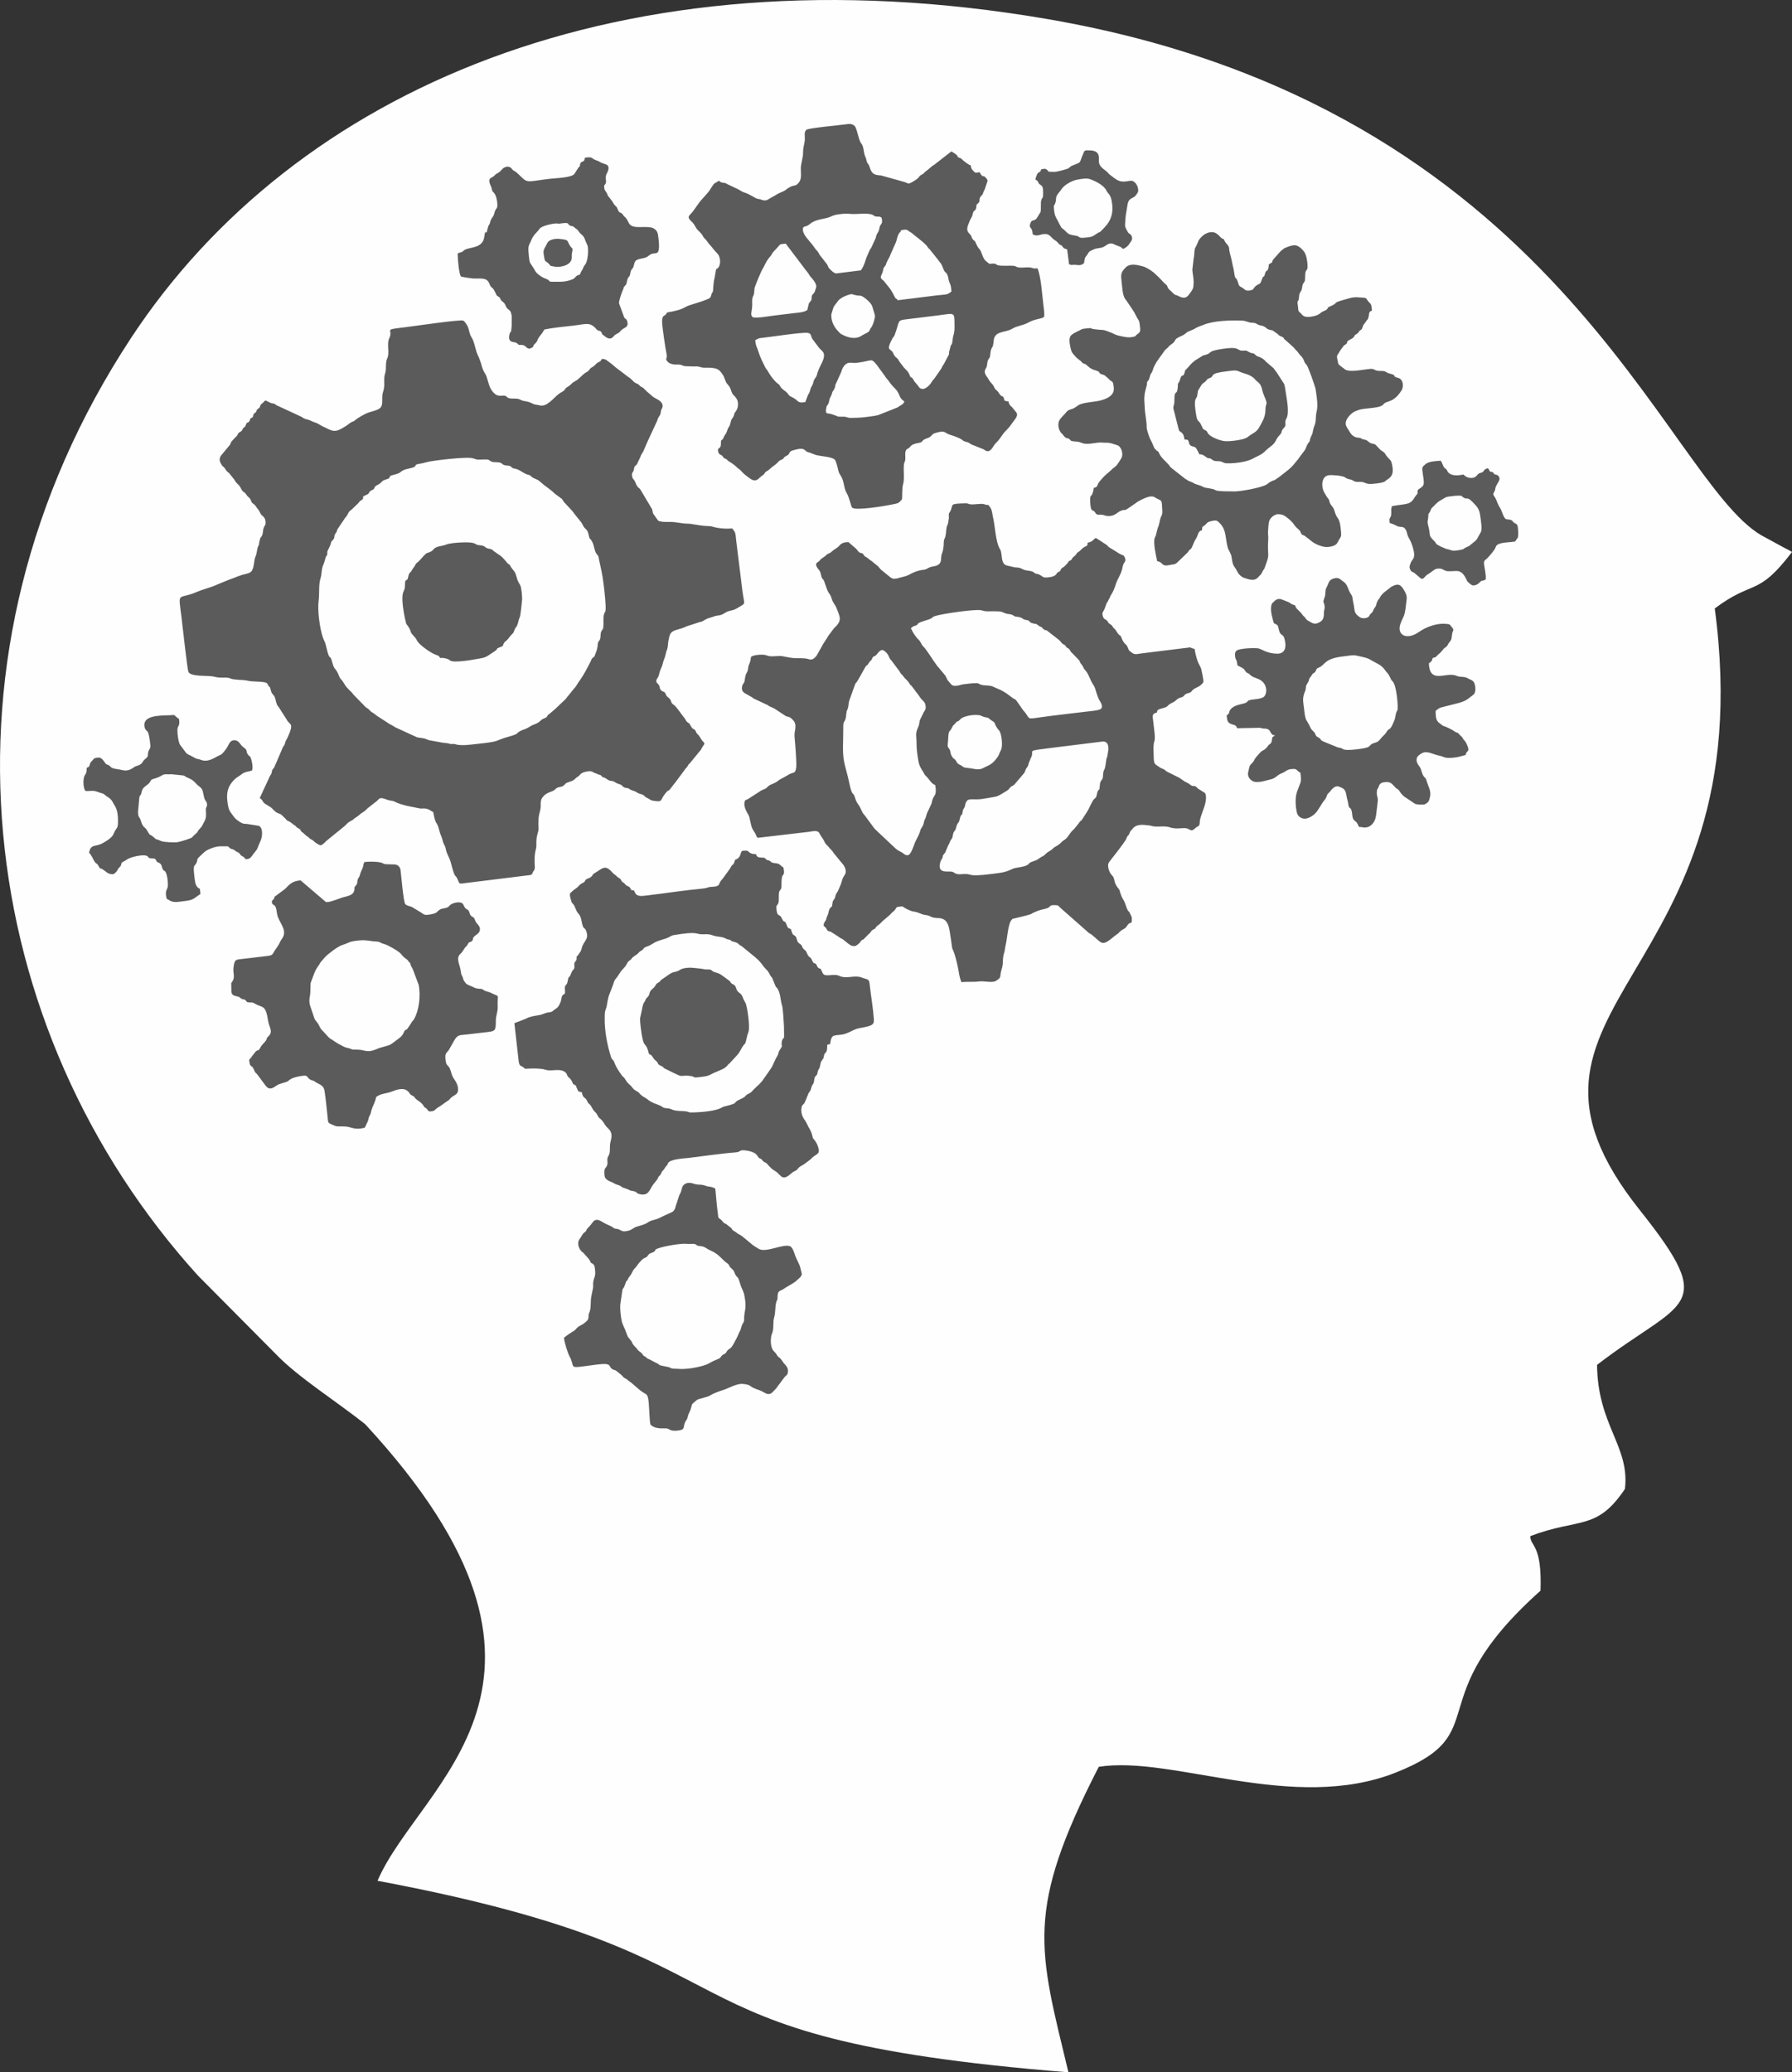 <?xml version="1.0" encoding="UTF-8"?>
<!DOCTYPE svg PUBLIC "-//W3C//DTD SVG 1.1//EN" "http://www.w3.org/Graphics/SVG/1.1/DTD/svg11.dtd">
<!-- Creator: CorelDRAW 2020 (64-Bit) -->
<svg xmlns="http://www.w3.org/2000/svg" xml:space="preserve" width="76.016mm" height="87.888mm" version="1.1" style="shape-rendering:geometricPrecision; text-rendering:geometricPrecision; image-rendering:optimizeQuality; fill-rule:evenodd; clip-rule:evenodd"
viewBox="0 0 7286.93 8424.96"
 xmlns:xlink="http://www.w3.org/1999/xlink"
 xmlns:xodm="http://www.corel.com/coreldraw/odm/2003">
 <rect x="0" y="0" width="7286.93" height="8424.96" fill="#333333" stroke="none"/>
 <defs>
  <style type="text/css">
   <![CDATA[
    .fil0 {fill:#FEFEFE}
    .fil1 {fill:#5B5B5B}
   ]]>
  </style>
 </defs>
 <g id="Layer_x0020_1_0">
  <path class="fil0" d="M7286.93 2244.16c-141.09,185.12 -155.11,110.04 -314.06,229.49 203.35,1526.85 -978.74,1599.76 -304.49,2446.51 324.64,407.67 173.08,361.01 -174.24,628.73 2.53,246.61 133.91,330.56 113.45,504.44 -115.66,172.08 -186.31,116.12 -384.71,191.67 -0.57,43.59 47.95,29.53 41.46,221.85 -503.46,449.36 -176.8,576.38 -588.58,739.49 -417.42,165.36 -908.87,-71.23 -1207.79,-23.29 -302.15,587.97 -243.93,740.18 -123.38,1241.91 -1792.73,-142.95 -1140.17,-465.41 -2809.46,-778.67 172.07,-401.22 919.11,-809.26 -50.62,-1856.63 -115.99,-92.24 -273,-190.84 -361.39,-283.19l-318.68 -321.09c-901.9,-995.99 -1118.66,-2522.4 -272.23,-3810.34 661.82,-1007.01 1992.33,-1595.14 3725.66,-1297.77 2075.29,356.05 2509.9,1867.12 2903.93,2098.79l61.67 33.53c8.51,4.71 24.54,13.41 31.52,17.24 7.04,3.85 21.96,10.4 31.88,17.32l0.07 0.01z"/>
  <path class="fil1" d="M2446.62 1459.73c15.6,-1.69 20.59,5.38 31.74,13.35l12.61 9.61c5.2,4.2 7.85,7.57 13.09,11.38l39.15 29.63c8.7,7.88 17.74,11.51 26.28,20.36 4.96,5.14 7.07,8.26 12.72,11.74 5.03,3.1 10.49,4.43 14.38,7.45 7.52,5.81 2.59,5.24 13.7,10.74 9.87,4.89 15.38,14.75 24.97,21.84 7.99,5.89 17.52,16.4 25.73,20.97 14.27,7.96 35.25,16.67 33.4,36.24 -0.66,7 -5.53,9.82 -6.48,17.28 -2.84,22.34 -6.98,17.77 -12.82,31.95 -2.79,6.77 -1.72,8.7 -5.97,15.3l-31.84 68.61c-0.22,0.4 -0.53,0.9 -0.75,1.31l-17.35 39.71c-4.24,13.13 -11.2,16.95 -15.02,30.32l-14.59 30.59c-4.77,5.82 -7.54,3.99 -10.17,11.91 -3.26,9.84 0.56,7.98 -5.36,18.03 -4.22,7.19 -5.53,5.9 -3.63,18.14 2.33,14.84 5.43,4.51 16.9,33.43 3.19,8 7.95,12.31 14.08,17.28 0.35,0.27 0.84,0.6 1.17,0.85l46.5 78.21c2.3,3.85 2.48,3.29 3.72,8.31 2.64,10.95 0.07,10.89 6.63,18.6l14.78 20.73c4.98,6.02 2.12,3.32 7.7,5.05 19,5.93 40.93,1.68 61.02,4.11 20.5,2.51 37.76,6.53 57.72,6.35 6.71,-0.07 11.62,1.49 19.56,2.58 20.03,2.74 34.83,6.19 56.66,6.97 8.89,0.33 13.19,0.25 19.9,2.28 23.6,7.23 53.28,9.66 80.26,7.29 16.06,17.43 13.33,22.12 16.98,52.25l24.57 198.55c8,64.65 17.19,49.93 -18.74,72.26 -7.94,4.93 -15.35,8.26 -25.66,10.5 -10.54,2.26 -18.23,4.72 -25.84,9.74 -21.88,14.44 -26.75,7.49 -46.53,15.14 -11.09,4.31 -21.9,5.48 -33.56,12.13 -9.84,5.63 -10.07,8.26 -23.92,10.49l-53.17 17.37c-26.12,14.04 -60.88,11.71 -67.96,36.62 -9.24,32.42 -5.06,37.39 -9.36,53.17 -2.69,9.99 -4.66,10.76 -7.13,23.99 -2.48,13.41 -8.66,22.99 -11.08,35.38 -2.72,13.86 -9.03,22.64 -12.87,35.35 -2.59,8.66 -3.36,16.67 -7.88,23.37 -13.28,19.63 -2.43,19.94 4.71,31.08 3.25,5.06 2.18,7.78 4.3,13.78 3.26,9.2 10.18,10.69 17.53,14.48 5.26,2.72 5.4,10.56 9.7,15.85 3.8,4.69 7.62,6.15 11.66,10.78 10.44,12.03 1.51,14.59 19.25,26.71 5.43,3.73 25.66,30.72 30.79,38.29 4.61,6.74 5.99,7.56 10.07,12.99 9.6,12.8 4.15,12.36 17.77,21.28 4.11,2.69 0.33,-0.86 3.44,2.92 1.88,2.25 5.88,11.5 8.56,15.03 5.61,7.31 8.15,4.95 12.66,9.42 4.89,4.86 3.63,8.65 8.62,14.93 5.06,6.4 6.19,4.63 10.67,12.1 4.45,7.39 8.7,15.29 14.73,20.95 10.58,9.92 2.1,11.1 -7.35,29.27 -4.1,7.94 0.33,0.91 -4.86,7.31l-42.03 51.54c-8.58,7.34 -4.84,5.66 -10.44,13.68 -4.66,6.68 -6.05,5.42 -10.89,13.41l-34.49 46.4c-3.53,4.76 -1.27,2.41 -5.32,6.79l-20.31 26.33c-6.97,7.41 -6.56,2.15 -14.07,10.95 -2.27,2.64 -1.36,1.72 -2.75,3.41 -0.26,0.32 -0.66,0.79 -0.91,1.11 -0.37,0.47 -1.46,1.8 -1.82,2.26 -21.78,26.84 -6.3,34.47 -49.78,27.45 -10.78,-1.74 -13.04,-7.5 -22.78,-11.1 -9.07,-3.36 -10.74,-10.72 -21.43,-14.32 -11.92,-4.01 -12.36,-2.98 -22.37,-9.24l-2.43 -1.55c-6.99,-4.11 -16.76,-4.66 -23.59,-9.86 -13.33,-10.15 -18.87,-0.2 -32.39,-14.99 -6.14,-6.68 -15.04,-5.93 -22.63,-10.45l-11.13 -6.58c-5.35,-1.82 0.1,-0.27 -4.42,-1.15 -10.17,-2 -14.5,-1.46 -22.07,-7.6l-10.62 -6.74c-2.2,-0.58 -3.14,-0.31 -4.97,-0.91 -9.26,-3.1 -4.35,-8.34 -16.8,-10.78l-24.37 -9.84c-7.27,-6.63 -19.27,-4.81 -29.43,-2.69 -9.16,1.93 -17.94,4.95 -23.87,11.61 -0.04,0.04 -2.48,3.09 -2.74,3.36 -5.76,6.08 -11.23,7.04 -17.45,13.86 -8.98,9.84 -21.23,11.04 -33.87,16.3 -5.43,2.25 -8.21,7.82 -13.01,11.4 -12.91,9.68 -20.16,0.7 -35.39,16.24 -8.56,8.71 -21.31,7.95 -37.07,18.79 -3.09,2.12 -1.02,0.4 -3.72,2.56 -1.77,1.42 -4.25,4.22 -6.13,6.14 -16.44,16.54 -7.94,33.17 -12.37,54.19 -2.69,12.85 -6.48,22.58 -7.18,35.98 -0.74,14.43 -0.99,27.9 -0.15,42.13 0.66,11.53 -9.63,26.56 -8.84,56.86 0.7,26.88 -2.27,20.93 -5.06,40.3 -4.71,32.55 -0.11,54.35 -1.46,63.28 -1.49,9.83 -4.13,7.94 -7.92,15.9 -3.84,8.02 -1.33,10.23 -13.82,11.77l-261.34 32.36c-6,0.74 -17.34,3.59 -22.62,0.4 -0.41,-0.32 -1.02,-1.33 -1.11,-1.02 -0.09,0.33 -0.85,-0.81 -1.06,-1.06l-5.94 -13.65c-9.21,-22.16 -8.83,0.12 -22.68,-50.03 -3.5,-12.65 -6.21,-25.21 -11.76,-37.19 -5.56,-12 -10.77,-21.52 -13.73,-36.35 -3.57,-17.77 -8.37,-15.5 -12.81,-35.29 -2.73,-12.29 -9.47,-23.52 -12.86,-37.79 -10.94,-46.12 -14.38,-15.4 -25.17,-76.86 -3.74,-1.95 -5.58,-2.6 -9.25,-5.06 -14.43,-9.83 -22.95,-10.03 -42.56,-9.16l-55.65 -11.1c-16.69,-4.45 -35.81,-9.36 -50.23,-17.29 -8.62,-4.74 -17.43,-2.71 -27.85,-6.88 -39.36,-15.71 -31.62,-1.79 -50.73,10l-31.69 24.99c-3.82,3.54 -5.42,5.83 -9.36,9.13 -7.29,6.13 -15.59,9.55 -22.03,15.86 -4.42,4.35 -4.27,3.55 -9.4,7.24 -0.4,0.28 -0.86,0.62 -1.23,0.91 -0.36,0.28 -0.83,0.66 -1.2,0.91l-2.26 1.82c-2.89,2.12 -3.24,1.97 -6.34,4.11 -5.62,3.93 -4.6,4.69 -10.65,8.21 -5.41,3.15 -7.31,3.67 -12.37,7.08 -8.4,5.66 -11.23,11.15 -19.43,17.71l-71.25 57.85c-6.82,5.72 -11.4,12.85 -20.04,17.26 -5.24,2.66 -7.05,1.53 -12.51,-1.46 -22.99,-12.56 -16.64,-14.3 -29.88,-20.76 -5.93,-2.9 -4.87,-2.73 -10.02,-7.74 -5.61,-5.43 -5.59,-3.87 -10.63,-7.7l-14.02 -12.67c-3.2,-1.94 -2.88,-0.7 -5.77,-4.16 -5.17,-6.19 -0.24,-4.95 -8.05,-10.84 -3.42,-2.59 -7.25,-3.51 -10.15,-5.82 -5,-3.98 -2.16,-4.52 -9.52,-8.78 -6.95,-4.01 -14.06,-11.67 -21.23,-15.08 -18.45,-8.78 -7.65,-5.62 -20.36,-16.16 -7.85,-6.52 -9.73,-13.01 -20.39,-15.91 -20.18,-5.47 -24.57,-21.49 -41.11,-29.81l-15.95 -10.08c-8.08,-4.76 -7.99,-7.99 -13.29,-15.57 -2.69,-3.87 -6.08,-5.67 -9.26,-7.76l39.55 -85.37c3.59,-9.37 5.21,-7.61 7.79,-13.87 2.63,-6.37 1.61,-11.57 4.62,-16.56 4.11,-6.83 3.82,-1.93 8.26,-11.92 2.08,-4.69 3.99,-10.18 6.58,-14.94l28.07 -65.77c3.36,-4.34 1.96,-1.14 5.21,-7.14 3.19,-5.83 3.01,-9.91 5.43,-16.15 2.1,-5.43 4.35,-7.27 6.92,-12.81 30.91,-66.67 8.16,-50.05 -2.93,-75.35l-15.8 -24.66c-0.47,-0.58 -2.33,-3.16 -2.59,-3.57 -5.79,-8.61 -11.21,-19.7 -17.66,-26.77 -6.74,-7.42 -8.16,-27.09 -12.39,-36.16 -5.64,-12.1 -12,-10.17 -16.31,-28.56 -3.53,-15.09 -2.73,-9.65 -7.77,-15.44 -3.78,-4.34 -1.8,-2.48 -3.96,-6.23 -4.32,-7.51 1.21,-2.62 -5.98,-7.09 -10.51,-6.53 -56.25,-4.52 -72.49,-8.31 -10.41,-2.43 -24.01,-3.96 -35.95,-3.85l-26.52 -2.69c-17.11,-3.24 -9.68,-7.57 -44.35,-6.69 -13.5,0.35 -24.62,-1.51 -36.42,-4.57 -18.76,-4.9 -93.96,2.33 -101.53,-19.43 -4.69,-13.52 -24.04,-190.43 -27.47,-218.16 -14.19,-114.61 -16.38,-72.32 60.86,-105.69 27.01,-11.68 60.86,-19.39 83.37,-30.25l48.72 -19.97c24.22,-7.78 41.11,-17.59 68.46,-23.54 17.19,-3.73 21.36,-8.28 24.27,-12.9 11.16,-17.67 6.84,-40.67 15.54,-59.4 5.83,-12.56 4.56,-29.01 10.63,-41.04 3.18,-6.3 0.99,0.85 2.82,-7.42 0.53,-2.36 0.68,-5.27 1.26,-8.26 4.77,-24.91 7.29,-17.16 11.91,-28.67 4.93,-12.26 0.7,-22 10.65,-39.21 3.03,-5.25 2.65,-2.41 2.93,-9.34 0.66,-15.4 -4.28,-23.86 -14.54,-31.85 -8.86,-6.89 -8.31,-18.07 -18.65,-27.65l-7.03 -9.94c-4.09,-6.28 -6.31,-6.79 -11.44,-10.97 -6.53,-5.32 -4.76,-4.37 -8.14,-13.08 -4.46,-11.34 -10.69,-10.36 -19.56,-24.25 -4.11,-6.46 -6.61,-6.64 -11.65,-10.79 -8.31,-6.89 -9.45,-18.03 -18.03,-26.21 -3.59,-3.42 -6.36,-6.24 -10.12,-10.47 -4.61,-5.15 -5.45,-8.7 -9.31,-13.93l-19.56 -24.13c-4.93,-5.3 -5.44,-3.52 -10.68,-9.66 -3.96,-4.66 -5.87,-9.39 -9.58,-13.55l-5.47 -4.79c-3.15,-2.98 -2.27,-2.2 -4.61,-5.71 -12.03,-18.07 -10.74,-30.19 3.35,-45.17l28.61 -34.45c12.4,-15.29 -9.07,0.56 28.12,-36.66 4.63,-4.61 0.56,0.85 4.29,-5.87 1.35,-2.43 1.83,-4.34 3.44,-6.42 4.73,-6.13 8.47,-4.81 13.37,-9.79 5.77,-5.84 1.33,-5.97 7.75,-12.31 6.95,-6.92 5.36,-1.14 9.47,-12.25 4.25,-11.49 2.08,-5.52 10.63,-10.81 4.55,-2.8 5.11,-7.57 6.89,-12.73 2.11,-6.09 7.35,-3.47 10.38,-8.02 2.96,-4.47 0.91,-6.99 3.64,-11.72 4.48,-7.75 3.51,-1.46 8.79,-8 4.52,-5.58 0.47,-4.29 5.26,-10.54 4.96,-6.41 4.37,-1.97 9.07,-7.61 7.2,-8.66 -1.43,-7.76 13.3,-19.04 11.76,-9.01 6.9,-14.69 22.75,-5.35 2.72,1.62 9.73,4.76 12.14,5.51 7.19,2.2 7.45,-0.06 13.98,3.34 5.21,2.69 4.78,4.69 12.39,7.52l93.99 43.56c7.1,2.79 9.21,7.15 18.09,9.85 6.07,1.85 9.26,2.27 15.18,4.22 9.25,3.03 5.66,2.69 12.07,5.57 15.63,7 11.99,1.72 37.68,17.28 3.26,1.97 0.93,0.81 5.06,2.88 2.45,1.22 4.24,1.87 6.79,3.08 27.45,12.96 40.3,24 70.53,6.59 7.33,-4.25 19.04,-10.72 24.99,-15.43 24.51,-19.37 19.33,-8.92 30.08,-18.79 8.66,-7.92 33.38,-21.62 44.51,-27.03 17.17,-8.34 46.97,-12.26 58.04,-22.99 13.96,-13.51 4.62,-41.99 10.55,-61.29 9.55,-31.03 4.4,-34.92 6.34,-64.41 0.66,-10.24 5.64,-18.58 6.05,-30.27 0.48,-13.4 0.07,-21.52 1.87,-33.11 1.93,-12.26 6.08,-12.99 7.71,-26.79 2.43,-20.72 -4.71,-48.87 4,-66.8 19.96,-41.22 -33.16,-33.31 74.39,-46.64 36.22,-4.48 214.97,-31.08 226.86,-25.51 5.36,2.51 12.9,14.09 16.75,21.2 6.82,12.61 7.79,32.51 16.01,45.04 14.82,22.58 16.16,58.02 30.57,82.95l8.35 22.7c10.84,42.69 17.7,38.8 23.86,58.1 8.45,26.44 10.05,44.02 27.75,62.78 21.31,22.54 37.17,6.18 51.02,14.58 4.29,2.59 1.53,3.96 10.44,7.19 13.78,4.98 32.83,-1.02 46.59,6.39 10.98,5.92 14.49,5.27 28.53,8.04 10.15,2 18.09,6.78 26.69,10.33 7.5,3.1 13.68,2.03 22.16,4.63 30.63,9.47 57.07,-28.91 80.35,-46.61 7.24,-5.5 16.41,-8.31 22.48,-15.4 3.81,-4.48 2.22,-5.21 8.37,-9.86 4.62,-3.5 8.63,-4.99 12.67,-8.42 8.55,-7.19 10.17,-11.49 22.24,-17.55 16.9,-8.49 29.98,-27.75 44,-35.34 16.61,-9.03 11.01,-11.25 20.58,-18.54 3.8,-2.9 7.16,-4.1 11.51,-7.53 5.92,-4.66 5.56,-5.71 10.52,-10.15 4.62,-4.15 6.08,-4.34 11.61,-7.44 10.02,-5.64 3.8,-2.27 9.78,-10.67l-0.02 -0.21zm1976.07 746.55c22.52,-4.43 19.13,-10.68 33.22,-19.33 0.52,0.32 1.2,0.21 1.52,0.99l23.79 14.98c0.26,0.19 3.39,2.56 3.5,2.64 7.98,5.63 14.34,7.56 20.18,14.48 2.13,2.51 2.51,3.54 6.04,5.47l42.22 26.04c6.24,4.52 15.1,3.75 18.85,11.18 2.8,5.58 4.92,10.63 3.75,16.87 -1.04,5.53 -6.9,10.23 -9.19,18.45 -1.83,6.63 -2.46,12.81 -4.71,20.21 -6.23,20.53 -17.77,36.09 -24.36,56.22 -5.77,17.75 -10.25,30.09 -20.66,46.05 -3.63,5.56 -1.68,4.36 -4.16,9.74 -2.17,4.71 -2.57,3.66 -4.96,8.57l-3.19 6.82c-0.33,0.52 -1.42,1.93 -1.77,2.41 -6.13,8.73 -8.03,23.96 -16.1,36.81 -4.04,6.42 -5.17,9.73 -2.22,19.74 4.93,16.77 13.08,10.38 20.46,22.86 2.08,3.52 2.88,5.66 6.26,7.99 8.8,6.14 8.46,4.05 14.73,14.12 3.96,6.34 2.17,2.98 5.97,6.37 7.08,6.26 11.71,18.91 19.01,24.91 11.02,9.07 4.58,1.1 11.24,16.46 9.93,22.83 17.48,19.6 23.2,33.47 7.84,19.04 5,12.9 19.55,24.11 10.2,7.89 23.36,3.13 36.7,1.52l166.15 -20.56c51.8,-5.88 19.94,-4.61 49.78,2.32 10.54,59.73 22.41,66.09 27.08,81.31 1.18,3.84 1.7,8.92 2.75,13.16 1.87,7.5 3.94,17.19 5.25,27.09 1.88,14.24 1.82,14.14 -6.28,22.23 -12.41,12.4 -24.82,12.87 -36.01,23.1 -9.15,8.35 -2.36,7.44 -16.87,12.33 -12.73,4.31 -11.39,2.98 -18.86,11 -7.82,8.42 -9.32,4.81 -20.38,9.91 -8.49,3.93 -10.11,7.93 -16.81,12.52 -6.61,4.55 -12.05,6.61 -19.22,10.6 -7.5,4.17 -9.4,9.53 -16.16,12.92 -7.51,3.79 -15.8,4.67 -23.94,7.62 -8.81,3.19 -13.46,4.53 -13.13,14.59 -20.69,4.56 -18.28,13.16 -15.89,32.21 2.12,16.86 4.05,33.89 5.9,50.79 1.04,9.56 0.99,14.83 0.85,22.88 -0.17,9.98 -2.63,11.33 -3.98,20.82 -2.21,15.38 -0.91,28.57 -0.53,47.15 0.89,40.08 2.05,32.92 26.39,50.15 6.43,4.55 10.54,4.11 17.22,8.41 8.31,5.35 3.61,4.92 14.19,9.84l34.18 17.11c11.15,4.34 21.95,12.46 31.11,19.13 6.47,4.73 15.36,7 21.65,12.2 17.66,14.64 16.3,3.99 26.68,10.46 5.59,3.51 7.2,8.76 16.64,13.28l5.24 3.09c0.36,0.24 0.81,0.66 1.18,0.89 0.35,0.25 0.79,0.64 1.14,0.86 8.99,6.24 14.93,4.58 16.75,19.6 3.89,32.37 -18.06,68.82 -24.27,99.34 -1.4,6.92 0.14,14.6 -2.83,19.84 -3.55,6.24 -9.2,5.58 -15.4,11.74 -18.68,18.59 -21.42,3.55 -37.28,0.99 -13.31,-2.14 -30.56,1.89 -46.16,0.25 -7.71,-0.81 -12.97,-1.36 -19.12,-3.69 -20.05,-7.65 -45.76,-1.67 -66.35,-4.27 -6.9,-0.86 -10.49,-3.01 -20.55,-4.11 -25.66,-2.84 -50.62,-6.45 -66.63,14.46 -1.93,2.48 -0.42,0.67 -2.88,3.32 -2.83,3.04 -4.4,3.9 -6.43,7.52 -2.22,3.95 -1.64,4.77 -3.25,8.4 -3.31,7.44 -0.81,2.08 -6.08,8.3 -5.58,6.6 -4.06,7.99 -8.05,15.55 -8.11,15.23 -50.47,68.9 -62.87,84.71 -5,6.39 -10.03,11.7 -9.52,21.46 0.83,16.41 7.35,30.63 15.36,38.67 15.24,15.27 3.95,27.4 26.9,54.69 5.79,6.88 4.72,10.43 8.25,20.3 12.6,34.95 9.42,11.46 24.91,57.54 1.37,4.08 2.08,5.27 3.96,8.67 4.42,7.95 0.26,1.83 6.39,7.9l9.48 19.19c2.38,9.1 0.52,14.43 0.63,23.81 -15.17,4.82 -14.03,7.95 -21.7,17.93 -7.9,10.3 -13.67,8.91 -22.91,16.65 -11.15,9.36 -0.96,4.15 -23.66,19.91 -3.82,2.64 0.35,-0.43 -3.54,2.84 -50.79,42.87 -48.07,27.14 -88.82,-5.87 -11.14,-9.03 -7.66,-2.15 -23.12,-17.26l-104.25 -91.76c-11.57,-9.65 -6.25,-12.41 -25.74,-12.75 -22.94,-0.36 -14.53,6.63 -28.01,11.91 -10.12,3.94 -25.42,6.13 -35.09,9.56 -5.63,2.03 -9.56,3.81 -13.91,5.53 -23.39,9.46 -6.83,7.46 -45.52,17.22l-42.84 10.5c-11.19,3.15 -3.01,-0.35 -7.72,3.82 -16.16,14.29 -18.84,76.62 -25.46,103.36 -2.59,10.47 -2.89,21.43 -6.14,31.66 -9.34,29.29 -0.76,38.72 -11.15,70.19l-1.57 6.34c-5.14,23.99 1.57,23.34 -20.49,37.79 -14.45,9.45 -48.37,-0.2 -68.62,2.35 -26.15,3.3 -45.49,0.04 -72.24,2.9 -9.01,-24.25 -8.45,-31.55 -13.73,-58.4 -3.75,-19.13 -12.1,-53.01 -19.5,-70.66 -2.36,-5.62 -2.65,-2.47 -4.55,-12.8 -2.06,-11.14 -3.09,-23.24 -4.96,-34.54 -6.8,-40.4 -6.61,-84.27 -52.41,-84.04 -7.35,0.04 -7.77,-0.76 -13.53,-1.33 -17.02,-1.74 -16.28,-8.68 -37.08,-11.15 -19.24,-2.3 -25.79,-11.29 -49.57,-14.23 -10.54,-1.27 -36.14,-13.88 -43.69,-20.69 -32.37,1.82 -20.26,2.69 -34.68,18.14 -3.52,3.75 -6.08,4.61 -10.02,8.7 -3.59,3.75 -3.35,4.51 -7.98,8.36l-30.24 25.94c-18.47,20.82 -16.92,11.66 -26.48,25.06 -6.71,9.42 -1.04,2.8 -11.07,8.41 -9.15,5.14 -6.58,9.72 -17.05,17.62l-18.18 18.42c-6.31,7.39 -3.94,2.12 -10.55,6.74 -3.64,2.53 -4.41,6.31 -7.9,10.07 -5.1,5.48 -14.17,13.32 -21.18,13.94l-12.16 -1.42c-0.47,-0.17 -0.99,-0.4 -1.43,-0.61 -1.67,-0.7 -9.13,-5.97 -10.93,-7.23l-20.46 -16.31c-5.29,-5.46 -9.76,-3.57 -20.75,-13.11l-30.43 -19.44c-5.42,-2.42 -9.31,-1.77 -12.91,-4.76 -5.64,-4.68 -3.4,-9.78 -13.88,-17.26 -4.48,-3.2 -2.9,-7.09 -1.23,-12.39 2.43,-7.66 5.42,-7.75 8.46,-15.18 2.53,-6.18 -0.33,-3.72 6.58,-18.86 4.29,-9.4 3.26,-20.58 10.38,-28.62 9.42,-10.62 5.53,0.76 8.68,-16.86 2.08,-11.69 0.52,-9.7 7.07,-18.41 5.01,-6.66 4.3,-11.21 6.84,-18.53 2.84,-8.22 5.97,-8.55 9.2,-16.5 5.15,-12.66 10.57,-21.86 14.13,-34.84 3.08,-11.27 4.57,-17.06 10.99,-26.23 0.83,-1.21 4.56,-7.6 4.94,-8.86 4.58,-15.25 -5.58,-33.09 -13.13,-40.39l-35.73 -43.66c-6.5,-11.55 -6.74,-7.61 -17.74,-21.67 -7.25,-9.27 -13.39,-11.33 -18.55,-22.83 -6.51,-14.49 -13.86,-20.85 -20.81,-34.84 -7.33,-14.75 -29.35,-7.41 -42.86,-5.81l-207.42 24.22c-4.48,-0.86 -8.04,-13.3 -10.4,-17.44l-9.78 -15.55c-10.12,-16.58 -11.1,-48.92 -18.51,-60.78 -6.42,-10.29 -13.33,-22.96 -15.68,-36.13 -0.85,-4.75 -0.83,-6.52 -0.47,-11.03l1.11 -6.46c1.78,-6.98 5.38,-6.34 11.86,-9.07l51.39 -33.05c6.11,-5.43 16.72,-6.46 24.31,-12.33 5.88,-4.55 10.29,-11 18.73,-14.3 31.55,-12.34 28.11,-17.72 45.34,-25.21l23.38 -13.12c21.17,-15.01 30.74,-1.76 34.63,-31.49 2.54,-19.48 -4.66,-100.58 -6.82,-126.14 -1.67,-19.4 9.15,-41.07 -0.11,-58.23 -3.14,-5.85 -10.82,-13.78 -15.92,-17.34 -8.45,-5.92 -13.78,-3.4 -22.29,-9.05l-19.27 -12.76c-19.58,-11.87 -18.59,-14.77 -41.68,-23.85 -5.81,-2.3 -5.03,-2.75 -9.99,-6.18l-56.37 -26.44c-5.97,-3.14 -3.83,-3.93 -9.5,-6.66l-20.3 -11.48c-13.04,-6.59 -21.86,-13.76 -17.48,-32.56 2.66,-11.49 8.67,-10.33 10.23,-23.33 1.04,-8.67 2.43,-18.32 5.26,-24.91 4.93,-11.54 6.68,-8.13 8.66,-24.58 1.79,-15.03 8.26,-21.19 10.38,-35.88 1.09,-7.74 -0.56,-9.38 4.74,-12.55l13.4 -4.34c5.27,-0.7 11.15,-1.38 16.46,-1.88 9.53,-0.85 22.22,-0.45 29.59,2.13 3.64,1.27 -1,0.24 5.58,2.12 16.66,4.76 34.19,-0.01 52.84,0.88 10.09,0.48 31.37,6.74 53.37,8.55 17.53,1.43 42.27,-1.63 58.95,4.11 9.02,3.11 17.85,1.69 24.66,-5.03 3.36,-3.35 5.64,-5.05 8.05,-8.46l18.74 -32.97c11.95,-23.23 18.44,-28.82 29.53,-48.54l22.29 -29.76c34.46,-31.85 26.56,-42.95 10.45,-83.85 -5.52,-13.99 -13.57,-18.7 -18.92,-36.61 -8.09,-27.14 -10.97,-13.02 -22.73,-48.37 -14.71,-44.28 -9.21,-21.26 -17.34,-37.02 -2.74,-5.34 -2.89,-9.88 -4.45,-16.03 -0.94,-3.66 -2.72,-9.4 -4.81,-12.51l-1.78 -2.2c-5.92,-7.35 -18.12,-21.9 -9.82,-29.88 5.17,-5 8.22,-4.53 13.51,-11.67 5.76,-7.77 18.75,-12.69 25.49,-20.38 6.92,-7.9 12.61,-4.94 20.8,-13.12 8.45,-8.42 21.43,-14.11 29.85,-22.48 4.24,-4.2 3.18,-4.92 9.19,-9.19 8.68,-6.18 16.2,-7.13 29.78,-7.74l30.52 26.24c5.26,4.82 9.5,12.59 13.65,15.3 10.02,6.53 10.39,-1.62 18.61,11.23 6.41,10.02 7.07,4.81 15.95,12.56l9.15 7.33c10.58,6.29 19.59,15.95 29.56,23.01 5.48,3.89 10.28,12.25 15.8,17.12l39.48 31.96c0.61,0.3 9.13,4.24 9.57,4.37l13.91 -0.95c15.42,-4.97 35.56,-7.9 48.23,-14.54 16.25,-8.5 25.41,-13.38 44.13,-18.26 8.35,-2.18 19.24,-2.33 26.89,-5.2 5.67,-2.11 11.78,-7.36 20.31,-9.41 13.41,-3.3 24.04,-2.9 33.88,-12.37 8.97,-8.63 6.32,-21.53 8.43,-33.62 1.46,-8.21 4.96,-13.34 6.17,-20.75 1.04,-6.37 0.73,-5.79 1.93,-11.34 2.59,-11.96 -0.41,-26.83 4.76,-36.7 6.84,-13.07 5.19,-28.88 8.21,-44.72 2.1,-10.93 5.21,-10.71 6.48,-20.56 1.37,-10.62 3.53,-14.22 2.8,-25.04 -1.02,-15.28 0.91,-11.35 5.98,-21.26 14.3,-28 -8.1,-30.37 61.98,-32.11 10.95,-0.27 10.98,3.46 21.82,4.29 13.93,1.06 42.45,-3.93 52.27,-1.16 3.21,0.91 6.42,2.36 9.91,2.98 10.83,1.9 5.21,-2.59 11.95,4.36 1.97,2.03 3.93,6.04 5.87,8.92 6.52,9.81 6.95,25.35 9.74,36.91 8.76,36.51 10.4,101.68 28.46,130.1 11.69,18.39 0.25,59.68 28.11,66.51l21.86 5.09c21.47,6.24 19.61,-1.89 44.77,10.86 7.63,3.85 12.82,3.59 21.52,5.16 8.47,1.51 15.29,2.05 20.82,6.5 12.26,9.89 6.48,2.93 20.5,8.49 18.92,7.53 11.77,15.31 41.92,11.63 12.93,-1.59 24.47,-4.87 30.48,-14 5.77,-8.75 0.42,-3.13 9.31,-8.1 14.07,-7.87 -1.49,-7.9 21.94,-21.23l13.77 -14.3c2.8,-4.29 1.38,-4.66 6.18,-8.26 4.92,-3.72 5.17,-1.11 9.2,-5.51 4.08,-4.45 -0.68,0.61 2.67,-4.99 4.17,-6.92 12.45,-9.83 18.07,-18.89 4.29,-6.88 0.12,-2.63 7.45,-7.25 10.09,-6.37 14.4,-15.34 25.43,-20.87 9.84,-4.95 12.04,-3.9 12.31,-17.29l-0.05 0.25zm-1598.96 -716.33c-2.65,-0.37 -24.1,-0.76 -30.08,-0.9 -27.2,-0.67 -11.86,-8.1 -45.97,-6.93 -7.3,0.26 -9.19,-0.86 -16.15,-2.33 -12.51,-2.63 -20.9,-12.52 -22.33,-17.55 0.24,-13.47 1.04,-2.54 2.12,-9.81 0.58,-4 0.19,-8.51 -0.71,-12.62 -4.68,-21.57 -19.45,-119.81 -18.33,-135.61 2,-28.35 10.19,-13.55 20.46,-33.97 31.08,-4.86 55.36,-10.56 76.72,-23.14 12.26,-7.24 59.06,-18.89 74.9,-25.88 12.82,-5.66 22.78,-5.71 27.03,-18.32 1.33,-3.99 0.71,-4.5 1.93,-7.83 0.17,-0.51 0.36,-1.04 0.58,-1.51l4.05 -6.18c3.53,-5.82 0.96,-31.8 7.9,-58.3l5.93 -34.38c21.05,-7.98 19.84,-46.4 7.87,-60.78l-18.53 -20.79c-3.27,-4.24 -5.15,-7.18 -8.24,-10.43 -17.83,-18.74 -18.04,-24.71 -26.33,-32.01 -4.69,-4.11 -5.77,-5.72 -8.7,-11.57 -6.58,-13.01 -18.68,-19.81 -26.73,-31.73 -5.01,-7.46 -8.72,-17.02 -15.35,-23.07 -28.45,-25.93 -11.25,-26.12 2.84,-46.16l23.54 -33c6.42,-10.12 38.54,-42.74 43.71,-51.75 4.63,-8.06 9.31,-15.08 15.17,-23.02 7.39,-10.04 14.39,-7.45 21.64,-16.17 6.59,5.32 6.95,7.02 17.02,8.57 9.93,1.52 11.21,1.17 18.89,6.45l35.23 16.5c11.93,4.92 21.68,13.62 33.94,17.19 18.01,5.21 44.11,23.01 51.6,25.15 4.55,1.29 6.98,0.66 11.72,1.98 3.3,0.91 4.27,2.28 8.45,3.3 21.39,5.08 22.55,-3.85 41.19,-12.44l19.23 -11c9.94,-7.03 27.24,-10.78 36.92,-19.28 6.45,-5.67 8.26,-6.53 16.24,-10.63 18.37,-9.42 22.65,-0.56 36.57,-19.71 12.71,-17.48 4.6,-42.77 7.4,-66.75l7.89 -40.9c0.96,-7.71 0.3,-14.89 1.02,-23.4 1.37,-16.22 6.05,-26.38 6.83,-42.22 0.58,-11.54 -4.67,-32.97 7.5,-40.01 11.8,-6.82 126.79,-17.24 155.13,-21.11 14.83,-2.03 29.02,-5.2 40.45,7 5.51,5.88 11.69,30.56 14.54,41.06 9.13,33.53 11.51,24.25 17.29,39.18 6.08,15.72 3.5,28.59 12.02,46.58 3.68,7.75 3.13,14.93 6.95,21.88 4.42,7.99 5.84,5.17 9.47,17.6 8.55,29.06 20.58,32.67 46.39,34.04l97.33 27.24c7.57,2.08 10.54,7.33 19.09,4.66 7.19,-2.25 28.94,-15.46 34.39,-21.26 5.58,-5.94 4.71,-8.63 13.04,-12.99 10.89,-5.7 8.07,-5.15 15.42,-12.15 4.22,-4.04 3.75,-2.93 8.41,-6.37l21.29 -18.09c1.94,-1.48 6.74,-4.16 9.08,-5.73l68.06 -53.06c34.31,20.18 19.48,17.58 28.48,24.1 3.5,2.52 6.82,1.97 10.89,4.6 2.52,1.61 6.92,6.95 9.65,9.02 7.66,5.77 21.44,17.71 29.47,18.52 2.03,14.7 4.4,15.97 11.28,23.54 8.45,9.31 8.88,6.83 25.2,4.86 14.69,28.17 12.19,6.54 25.8,23.4 3.41,4.24 4.62,4.86 6.59,11.23l-11.87 35.36c-2.17,4.29 -3.79,7.09 -5.21,10.58 -1.93,4.66 -1.77,7.08 -4.66,11.19 -2.38,3.39 -5.32,4.89 -7.6,8.6 -7.52,12.26 1.58,17.77 -10.68,26.98 -8.68,6.52 -4.16,11.28 -7.41,21.08 -3.62,10.84 -9.92,3.75 -13.77,23.96 -2.39,12.52 -7.25,11.99 -14.44,32.76 -2.24,6.48 -0.89,2.12 -2.97,6.93 -1.74,4.01 -3.05,8.75 -3.78,13.45 -2.22,14.12 4.19,20.12 10.66,26.73 9.77,10 4.05,15.15 15.59,24.62 9.07,7.45 3.18,1.38 8.8,12.92l6.43 12.41c3.1,6.23 5.11,6.97 8.91,11.8 3.29,4.16 4.16,7.04 6.53,12.88 5.17,12.75 8.99,26.23 17.67,33.52 24.07,20.31 10.3,9.15 35.76,11.36 5.94,0.52 6.93,3.96 11.4,5.62 14.86,5.59 50.89,1.07 67.3,3.45 9.21,1.33 7.39,3.03 13.96,5.06 14.23,4.43 35.98,-0.36 50.44,1.27 17.06,1.93 9.05,5.55 31.7,3.58 14.4,33.32 19.01,108.23 24.18,150.65 0.67,5.58 6.31,41.59 1.73,47.59 -2.94,3.83 -25.25,7.95 -33.47,10.35 -12.49,3.64 -20.69,6.69 -31.01,12.54 -19.39,11.02 -46.23,13.07 -63.1,23.95 -18.34,11.85 -50.12,11.92 -64.04,23.47 -15.01,12.47 -11.2,27.55 -14.8,43.29 -3.3,14.34 -7.68,8.91 -10.67,31.61 -2.69,20.61 -0.38,15.04 -7.68,25.57 -7.72,11.14 -3.74,26.98 -10.77,37.45 -13.38,20 5.21,32.83 13.03,48.48 4.41,8.84 13.62,14.29 18.19,23.73 10.09,20.97 6.23,9.16 18.03,23.39 2.38,2.88 2.63,3.48 4.42,6.43 11.97,19.75 16.93,3.14 21.33,28.31 9.15,5 3.9,1.82 16.46,4.35 3.46,14.82 6.71,15.81 14.87,23.44l16.79 20.79c6.68,7.74 2.41,17.68 -2.45,24.97l-17.94 24.52c-14.55,20.77 -25.53,27.81 -31.23,36.04 -10.12,14.61 -19.61,28.85 -32.15,40.76 -10.04,9.53 -19,38.6 -38.56,30.39 -3.58,-1.51 -7.51,-4.87 -11.23,-6.64l-37.89 -15.12c-20.72,-7.65 -11.91,-6.66 -23.47,-12.02 -10.38,-4.81 -14.08,-1.78 -24.51,-10.49 -9.53,-7.94 -35,-16.67 -48.43,-20.66 -26.18,-7.79 -18.29,-19.76 -56.27,-8.99 -18.66,5.27 -13.14,5.93 -23.81,15.09 -9.79,8.41 -16.64,6.99 -26.12,12.65 -11.46,6.82 -4.74,11.08 -24.62,14.37 -10.15,1.7 -21.98,5.01 -28.2,10.44 -4.31,3.79 -3.9,5.67 -8.91,9.42 -5.5,4.13 -6.82,2.46 -11.15,7.74 -8.06,9.79 -1.33,32 -5.2,45.45 -2.11,7.29 -2.94,3.13 -4.29,13.14 -3.18,23.74 2.98,60.78 -3.36,80.31 -5.22,16.11 -3.09,58.19 -4.82,61.97l-4.11 5.37c-10.46,11.57 -13.31,11.23 -30.97,15.03 -31.41,6.74 -156.31,27.86 -167.84,13.3 -4.5,-5.67 -11.65,-42.23 -21.12,-57.32 -11.34,-18.08 -10.45,-40.15 -18.94,-60.42 -4.81,-11.48 -9.97,-16.51 -13.29,-24.62 -3.64,-8.86 -5.26,-22.5 -8.6,-32.16 -4.13,-11.98 -4.45,-19.55 -14.38,-24.17 -16.23,-7.59 -39.19,-8.7 -56.98,-12.14 -2.9,-0.58 -11.42,-1.82 -14.08,-2.85l-25.52 -9.72c-26.42,-3.96 -9.99,-26.28 -68.34,-8.66 -16.28,4.92 -10.07,10.03 -19.04,17.86 -3.69,3.21 -8,4.45 -11.85,7.23 -8.2,6.03 -3.89,5.57 -8.76,9.42 -3.4,2.69 -8.21,3.36 -13.02,6.51 -7.46,4.88 -6.59,9.23 -30.03,25.66 -7.79,5.48 -12.39,11.91 -21.11,16.78 -14.43,8.05 -6.36,9.57 -18.99,17.98 -2.22,1.51 -3.48,2.17 -6.23,4.5l-12.78 11.57c-8.56,5.94 -18.92,4.81 -26.33,0.22l-6.14 -4.11c-9.26,-6.31 -27.53,-20.04 -33.97,-28.57 -5.37,-7.11 -12.75,-10.12 -19.76,-17.24 -8.73,-8.87 -20.61,-16.72 -31.27,-23.2 -5.84,-3.54 -4.92,-4.74 -9.92,-8.42 -4.06,-2.97 -9.21,-4.03 -11.65,-6.24 -4.83,-4.43 -0.7,-4.87 -8.45,-10.23 -6.03,-4.16 -5.56,-0.26 -10.71,-7.66 -3.52,-5.05 -3.26,-6.95 -4.25,-14.29 1.88,-10.28 12.81,-4.29 12.26,-26.2 -0.47,-20.03 4.48,-8.05 11.12,-24.32 5.43,-13.29 9.39,-12.71 13.07,-24.46 6.13,-19.5 6.79,-13.33 11.44,-24.04 3.59,-8.35 4.29,-20.49 9.41,-27.47 11.93,-16.2 5.69,-14.64 11.34,-24.2 4.71,-8 10.24,-12.39 12.25,-25.06 5.53,-34.49 -17.77,-43.89 -22.73,-54.28 -4.71,-9.88 -6.13,-19.72 -11.92,-27.8 -16.9,-23.53 -6.03,-1.04 -21.31,-37.61 -1.52,-3.63 -1.33,-4.22 -3.59,-7.6 -16.05,-23.99 -20.8,-28.19 -51.25,-30.89 -9.99,-0.88 -24.48,0.96 -34.44,-0.95 -12.62,-2.43 -13.08,-5.71 -31.18,-4.36l0.06 0.14zm-488.45 2431.68c-0.25,-8.49 1.63,-8.77 5.64,-14.3 5.71,-7.87 3.64,-8.08 3.44,-16.95l7.77 -9.45c4.92,-8.86 9.98,-11.53 12.6,-23.14 7.99,-35.4 32.94,-37.42 18.33,-74.19 -5.24,-13.22 -6.95,-4.88 -11.65,-15.28 -8.16,-18.11 -5.4,-40.15 -20,-54.8 -9.92,-9.99 -11.04,-27.03 -21.23,-38.46 -6.83,-7.65 -5.31,-5.36 -8.93,-18.58 -1.52,-5.53 -4.97,-15.44 -3.7,-21.86 1.2,-6.13 20.07,-20.04 26.77,-24.47 6.62,-4.37 7.9,-8.26 13.78,-13.37 5.47,-4.76 9.96,-5.57 15.63,-9.61 9.32,-6.63 2.03,-7.98 12.62,-13.52 6.97,-3.64 11.14,-3.91 17.34,-8.88 10.34,-8.26 0.21,-7.4 20.1,-18.58 12.2,-6.84 28.27,-22.69 43.09,-17.58 5.71,1.97 10.6,6.13 15.3,10.07l13.35 13.96c0.4,0.25 0.96,0.45 1.35,0.68l8.57 6.83c6.29,7.63 11.49,8.11 17.02,13.47 7.95,7.71 -2.28,-3.39 4.71,7.47 4.11,6.43 1.27,2.93 8.09,7.24 9.21,5.82 3.93,6.3 12.52,11.87 6.77,4.39 10.55,2.43 14.93,10.3 6.74,12.1 1.72,6.94 15.39,9.51 5.06,11.85 7.09,17.59 18.27,21.08 9.53,2.97 23.68,0.6 35.66,-0.81 75.53,-9.04 151.3,-20.92 226.96,-28.01 17.01,-1.61 19.82,-6.26 32.27,-6.66 45.04,-1.46 25.31,-13.22 46.92,-32.5l31.34 -43.4c6.8,-16.82 12.41,-12.04 15.65,-22.36 7.25,-23.24 5.31,-6.08 18.38,-20.58 15.34,-17.03 1.06,-30.27 29.68,-28.48 9.92,0.62 7.12,1.17 12.43,5.94 7.29,6.51 15.5,8.32 28.45,8.37 4.58,14.77 13.2,13.17 26.89,14.09 12.64,0.84 5.89,0.69 14.77,7.29 6.26,4.66 7.9,2.58 13.87,5.59 10.23,5.15 0.25,4.81 13.83,8.24 4.37,1.11 10.67,1.72 16.18,2.47 12.19,1.67 13.31,9.72 25.84,16.2 1.27,5.83 3.18,15.92 2.45,21.7 -1.97,15.89 -10.78,-0.54 -10.18,51.29 0.26,22.45 -8,14.38 -10.36,31.24 -1.25,8.91 0.1,33.27 -1.46,38.02 -5.47,16.78 -11.76,6.53 -7.73,33.92 3.36,22.79 9.76,13.45 18.03,25.42 3.35,4.82 4.61,10.93 8.66,15.27 6.84,7.29 5.76,-0.83 11.5,11.14 2.12,4.4 5.53,14.4 7.41,16.67 3.24,3.88 7.5,3.08 12.26,6.52 2.18,5.51 2.69,9.85 4.63,14.58 6.74,16.49 12.81,3.74 18.94,25.12 3.15,10.93 3.7,13.45 11.69,19.09 12.21,8.63 5.89,5.21 12.85,17.01 5.46,9.24 9.21,6.3 14.77,16.51 3.54,6.54 5.21,14.53 10.5,18.68 9.63,7.53 8.08,6.51 13.99,18.18 3.5,6.93 3.84,7.88 10.74,10.12 8.96,2.93 5.58,12.39 13.99,18.19 10.58,7.33 5.21,-3.64 12.1,10.35 7.2,14.59 6.41,19.19 24.82,19.49 11.95,0.21 28.96,-3.61 40.72,-0.09 3.8,1.16 12.16,4.81 15.4,5.66 21.42,5.56 39.64,-0.96 62.94,-0.33 15.36,0.42 21.38,5.06 33.78,8.5 15.22,4.2 16.72,6.53 18.85,26.68 4.82,45.06 13.18,91 16.46,135.91 1.23,16.78 -1.76,22.76 -13.93,27.85 -19.23,8.04 -43.9,8.92 -59.83,14.87 -15.04,5.61 -29.69,16.16 -51.38,21.16 -12.31,2.88 -33.45,1.88 -41.32,7.57 -7.34,5.32 -10.79,22.08 -10.63,31.61l-11.62 2.48c-2.69,10.28 1.05,21.63 -6,31.31 -4.4,6.05 -5.25,2.89 -7.71,11.92 -1.57,5.78 -0.15,8.42 -3.8,13.94 -5.76,8.72 -9.77,11.88 -11.67,25.38 -2.51,18 -5.53,12.35 -9.92,25.82 -1.72,5.29 -1.26,10.15 -4.16,14.76 -4.11,6.52 -4.45,1.72 -8.08,10.23 -3.8,8.91 -1.2,18.14 -7.26,27.24 -4.55,6.82 -3.64,3.37 -6.61,13.51 -4.67,16.06 -2.99,10.92 -11.62,23.48l-10.68 26.53c-1.72,3.41 -2.89,8.06 -5.35,12.26 -6.95,11.88 -9.7,3.78 -12.92,22.6 -1.88,11.07 1.18,26.51 5.71,34.73 2.12,3.88 4.57,8.37 7.1,11.98 3.41,4.87 4.51,5.38 7.29,11.65 11.25,25.22 18.59,29.21 24.64,54.53 2.37,9.85 1.62,8.21 7.35,14.69 8.87,10.08 15.79,25.31 18.28,39.67 3.74,21.76 -13.87,18.02 -33.9,40.78l-22.34 16.87c-6.17,5.01 -18.85,10.33 -23.62,15.04 -9.45,9.27 -6.04,10.51 -21.54,17.34 -11.23,4.97 -33.11,35.96 -52.35,18.38 -16.59,-15.17 -9.84,-12.13 -31.2,-25.67 -11.97,-7.57 -24.87,-25.31 -28.11,-27.46 -4.11,-2.75 -8.31,-3.19 -12.6,-7.24 -5.11,-4.88 -2.57,-5.37 -9.15,-9.47 -5.31,-3.29 -6.14,-1.09 -10.77,-7.18 -3.5,-4.61 -3.47,-6.31 -7.93,-11.1 -10.54,-11.28 -39.35,-16.95 -54.76,-17.05 -15.17,-0.11 -8.96,7.29 -31.2,8.86 -51.44,3.61 -135.6,15.66 -188.62,22.24 -18.19,2.26 -76.65,4.35 -84.74,21.7 -4.24,9.04 0.51,3.29 -6.83,11.23 -8.54,9.26 -2.71,6.57 -15.77,20.66 -4.75,5.14 -3.74,7.79 -6.83,12.99 -2.69,4.5 -5.38,4.93 -8.67,9.72 -3.41,4.99 -2.39,6.63 -6.06,11.8l-17.08 21.42c-14.93,22.83 -18.95,45.71 -53.37,37.92 -17.14,-3.87 -8.37,-7.7 -23.45,-11.83 -5.37,-1.47 -10.49,-1.43 -16.25,-3.47 -2.18,-0.76 -3.72,-1.96 -6.29,-3.35l-18.84 -6.86c-4.92,-1.38 -3.29,-0.41 -6.73,-2.49l-3.26 -2.53c-10.92,-8.51 -18.86,-6.54 -27.31,-12.19 -14.08,-9.39 -39.54,-11.87 -41.43,-33.37 -3.14,-36.14 5.45,-25.18 10.88,-42.74 4.01,-12.96 -3.64,-22.24 4.92,-36.42 6.83,-11.31 6.04,-23.78 6.09,-38.82 0.1,-23.95 14.56,-40.78 0.73,-63.91 -3.25,-5.45 -13.01,-13.92 -17.45,-19.63 -6.14,-7.9 -9.5,-15.8 -16.5,-23.4 -8.26,-9.01 -10.72,-6.2 -17.26,-19.71 -6.23,-12.9 -11.28,-12.62 -17.6,-22.58 -5.17,-8.11 -9.13,-17.44 -15.2,-22.8 -7.72,-6.78 -3.73,-1.83 -8.75,-12.24 -8.88,-18.42 -18.07,-10.07 -21.85,-35.57 -5.84,-1.69 -7.65,-2.43 -14.61,-4.09 -2.75,-6.48 -5.17,-10.69 -6.99,-15.13 -4.71,-11.53 0.76,-6.05 -8.91,-11.85 -9.32,-5.58 -3.5,-0.81 -9.15,-11.99 -8.98,-17.7 -13.88,-15.43 -18.47,-23.11 -3.59,-6.02 -2.21,-8.42 -7.57,-13.77 -16.38,-16.32 -43.62,-9.18 -64.41,-9.4 -17.05,-0.2 -16.22,-3.48 -30.32,-5.45 -22.94,-3.2 -43.33,-2.59 -70.79,-1.06 -4.21,-3.05 -3.46,-4.01 -7.39,-6.43 -12.16,-7.45 -14.97,-4.48 -18.32,-23.04l-17.58 -155.87 47.24 -18.32c12.77,-7.96 34.13,-11.5 51.39,-14.15 10.79,-1.67 16.12,-4.22 25.02,-7.5 18.71,-6.88 24.52,-2.53 31.89,-9.19 9.47,-8.51 18.43,-10.49 25.15,-22.03 14.98,-25.8 7.52,-34.34 16,-43.01 7.36,-7.57 9.86,0.37 9.13,-18.71 -0.2,-5.04 -1.27,-8.75 -0.32,-13.73 2.54,-13.47 8.39,-4.16 12.52,-30.74 2.22,-14.28 4.75,-5.47 9.84,-18.33l7.29 -16.6c7.57,-8.42 10.29,-9.83 8.31,-25.75l0.14 -0.07zm2663.12 -2909.54c0.06,12.16 7.93,34 10.45,48.42 2.94,16.79 7.35,29.83 9.84,48.11 4.96,36.3 5.97,8.42 15.95,40.98 3.24,10.54 3.01,12.67 11.59,16.96 12.16,6.05 13.09,10.34 19.04,13.08 5.11,2.36 10.97,2.21 17.16,1.21 21.59,-3.5 9.27,-10.38 31.96,-23.42 8.71,-4.99 10.38,-3.35 14.13,-14.13 11.29,-32.4 7.33,-8.66 14.22,-25.52 1.35,-3.34 1.37,-5.81 2.48,-9.19 4.46,-13.3 11.7,0.21 14.46,-33.87 18.09,-9.84 12.45,-9.36 15.8,-17.42l29.27 -33.1c2.67,-2.33 0.96,-0.95 4.15,-4.31l12.25 -9.78c12.3,-6.09 36.57,-15.9 48.82,-12.52 13.55,3.72 25.22,15.17 33.51,26.36 8.26,11.15 13.29,38.89 13.51,56.06 0.24,19.18 -2.93,13.4 -7.45,23.66 -2.64,6.05 -2.33,16.82 -2.63,25.67 -0.61,18.99 -0.81,11.54 -7.5,23.21 -4.2,7.39 -3.73,14.23 -5.79,22.94 -2.41,10.28 -6.98,9.99 -9.66,20.04 -2.08,7.71 -1.52,18.17 -3.75,24.52 -4.22,12.1 -6.18,-4.73 -2.09,27.24 2.05,16.01 -0.81,15.17 8.52,23.74 10.98,10.09 13.08,20.73 43.38,16.58 34.46,-4.74 38.25,-15.59 46.52,-19.9 6.34,-3.35 15.9,-5.69 20.42,-11.65 8,-10.54 -4.76,-2.62 18.17,-13.4 18.78,-8.84 13.22,-9.79 19.81,-13.91 3.2,-2 19.33,-6.88 24.05,-8.25 42.86,-12.4 43.51,-13.86 82.48,-10.43 12.2,1.06 12.62,0.27 18.86,10.23 10.62,17.01 16.61,7.95 18.43,41.21 -4.92,6.43 -6.8,1.44 -10.33,9.07 -1.89,4.06 -1.76,10.07 -2.59,14.27 -3.64,18.02 -5.09,11.44 -13.14,24.82l-8.56 11.56c-3.27,5.27 -2.42,7.53 -4.76,12.75 -3.8,8.51 -4.1,4.52 -10.49,10.54 -3.79,3.59 -4.45,6.77 -7.87,10.2 -5.29,5.29 -7.55,3.39 -12.13,8.86 -4.01,4.79 -1.36,5.58 -7.99,10.51 -4.52,3.36 -9.3,5.37 -13.22,7.83 -9.62,5.99 -5.66,0.51 -9.53,8.65 -4.74,10.02 0.14,4.96 -9.09,11.28 -8.52,5.84 -5.85,6.04 -16.96,19.91 -3.82,4.77 -4.04,7.07 -6.89,11.3 -6.05,8.93 -10.63,12.71 -7.51,25.07 5.57,21.88 0.57,19.51 13.14,29.72l20.58 15.43c22.65,11.13 77.17,-2.08 100.98,-3.47 15.92,-0.94 14.43,4.89 29.29,7.47 11.46,1.99 22.5,-0.76 30.88,3.14 7.13,3.32 5.58,4.74 17.23,7.98 0.45,0.14 1.02,0.31 1.49,0.42 33.45,8.36 6.79,10.17 30.85,16.56 6.5,1.73 9.47,2.92 13.64,6.67 11.21,10.17 10.63,33.11 4.15,43.7 -32.45,53.07 -59.62,41.88 -73.21,56.48l-2.82 3.29c-13.68,13.59 -62.85,13.28 -88.97,18.54 -8.99,1.82 -23.48,7 -30.28,11.14 -13.29,8.09 -30.23,26.23 -32.31,42.49 -1.64,12.69 5.91,21.89 10.63,29.37 8.86,14.17 15.79,31.16 43.68,32.95 8.51,-0.04 3.7,0.51 10.12,3.64 6.52,3.21 6.18,1.99 13.68,4 12.57,3.34 12.1,8.03 20.92,12.77 9.14,4.92 16.78,2.22 23.71,9.21l18.13 19.19c6.52,5.79 14.35,7.78 18.91,15.4 16.34,27.35 23.45,19.92 28.17,43.04 5.76,28.14 6.23,46.64 -18.92,62.5 -4.29,2.69 -2.11,0.97 -5.26,3.46l-5.38 4.66c-9.99,6.03 -51.91,10.58 -63.93,9.47 -12.84,-1.17 -15.8,-5.3 -25.01,-7.25 -13.18,-2.77 -26.1,1.85 -36.7,-4.45 -15.86,-9.41 6.53,2.53 -4.96,-3.16 -8,-3.95 -18.14,-4.09 -26.11,-8.65 -4.32,-2.46 -0.64,-0.79 -4.69,-3.3 -11.25,-6.89 -51.86,-10.29 -65.84,-8.49 -30.31,3.9 -31.08,45.23 -20.27,67.04l10.89 18.53c3.64,6.37 5.1,6.82 8.03,11.07 3.19,4.6 2.67,6.3 4.74,12.92 4.82,15.45 14.08,15.7 20.43,37.75 11.33,39.35 21.21,16.62 26.04,86.34 1.16,16.66 -1.43,17.28 -7.54,27.24 -9.29,15.13 -7.76,25.85 -43.22,30.67 -23.42,3.19 -57.92,-12.24 -74.14,-27.24l-19.29 -15.15c-11.35,-9.67 -13.35,-1.61 -19.33,-15.04 -3.59,-8.09 -1.85,-6.09 -7.31,-11.8 -3.66,-3.8 -5.55,-5.1 -9.68,-8.72 -6.63,-5.85 -10.72,-13.88 -15.68,-19.76 -7.34,-8.65 -27.33,-26.57 -37.93,-31.14 -7.41,-3.2 -20.03,-5.79 -29.87,-3.09l-11.77 5.64c-18.19,14.78 -18.17,23.59 -20.16,46.66 -3,34.89 0.52,27.49 -0.26,49.23 -0.35,9.71 -1.35,20.6 -1.23,30.08 0.51,36.86 5.26,35.7 -9.15,73.44 -0.33,0.84 -1.93,5.46 -2.03,5.76 -0.14,0.41 -2.03,6.23 -2.45,7.23 -2.22,4.97 -3.79,5.33 -6.37,9.61 -3.74,6.18 -4.67,12.1 -10.23,17.58l-3.25 2.98c-0.43,0.42 -1.67,1.72 -2.06,2.15l-1.87 2.27c-16.56,20.8 -37.55,11.83 -58.53,5.46 -10.23,-3.11 -17.92,-10.72 -24.71,-18.81l-9.88 -18.04c-6.48,-9.3 -9.25,-11.76 -12.77,-23.57 -3.25,-10.94 -3.31,-23.55 -6.97,-34.18l-8 -17.43c-2.56,-4.06 -2.52,-3.46 -3.8,-7.24 -11.75,-34.41 -5.12,-73.02 -31.09,-100.58 -13.08,-13.86 -14.49,-16.76 -39.82,-10.83 -12.58,2.92 -13.97,6.6 -21.19,13.98 -9.55,9.73 -14.01,2.79 -13.73,22.23 -15.29,5.12 -14.48,12.24 -19.59,24.63 -0.17,0.42 -0.41,0.97 -0.61,1.38l-5.37 10.69c-4.87,7.18 -4.09,5.26 -7.6,13.99 -17.12,42.48 -9.37,14.01 -24.66,39.39l-40.25 38.59c-0.31,0.3 -0.73,0.73 -1.02,1.02 -0.81,0.78 -2.66,2.64 -3.13,3.05 -6.14,5.46 -10.29,5.91 -18.14,6.97 -17.39,2.33 -31.15,9.16 -42.93,-3.45 -9.24,-9.91 -9.1,-6.13 -19.34,-10.73 -4.77,-22.03 -16.72,-74.47 -9.79,-94.31 2.85,-8.1 0.81,-0.37 3.88,-7.88l7.05 -27.27c3.72,-15.01 3.27,-2.59 10.67,-37.62 4.11,-19.55 10.15,-17.32 9.15,-37.03 -2.48,-49.53 -0.93,-38.22 -24.35,-51.22 -5.77,-3.19 -8.55,-6.34 -16.55,-7.24 -16.74,-1.85 -45.07,13.68 -58.83,21.13l-14.64 10.54c-54.44,37.75 -24.33,16.03 -53.67,26.41 -15.55,5.5 -24.22,24.52 -56.92,21.2 -8.75,-0.88 -10.43,-3.11 -18.33,-4.56 -5.68,-1.04 -15.76,0.61 -21.17,-1.23 -7.41,-2.47 -6.79,-8.21 -12.13,-12.75 -6.9,-5.84 -10.1,-1.27 -13.68,-13.73 -2.69,-9.37 -4.5,-39.03 -1.93,-46.03 2.39,-6.46 5.92,-3.59 8.99,-14.93 1.72,-6.31 4.27,-13.99 4.16,-20.72 8.22,-1.76 11.86,-3.24 14.59,-8.56 0.07,-0.14 1.49,-3.85 1.61,-4.19l1.74 -4.2c4.15,-8.55 24.1,-30.46 32.24,-37.25l20.05 -17.26c3.11,-2.93 3.54,-4.06 6.23,-6.25 7.03,-5.68 13.99,-9.67 19.6,-17.57 3.95,-5.52 15.46,-22.91 17.86,-28.17 7.07,-15.49 -1.3,-45.59 -18.79,-50.44 -12.66,-3.53 -23.29,-8.65 -36.55,-9.68 -7.95,-0.62 -13.73,0.36 -21.27,-0.61 -25.25,-3.29 -60.13,11.54 -85.22,1.41 -18.17,-7.33 -15.91,-4.16 -36.75,-7.04 -11.6,-1.59 -7.73,-4.29 -14.7,-9.13 -6.78,-4.72 -9.73,-1.22 -16.65,-6.86 -6.69,-5.46 -6.42,-9.03 -13.66,-15.3 -12.86,-11.16 -17.55,-37.03 -10.89,-51.4 5.55,-11.98 19.79,-23.83 26.63,-32.31 6.92,-8.6 10.09,-11.68 22.71,-15.15 16.54,-4.55 18.63,-10.61 31.44,-17.64 18.29,-10.02 61.76,-11.6 85.35,-17.39 22.58,-5.53 52.84,-16.65 56.06,-42.84 0.8,-6.45 -0.22,-14.53 -1.51,-21.59 -2.16,-11.85 -2.63,-11.08 -10.04,-15.69 -6.42,-4.01 -5.7,-5.76 -11.74,-10.73l-13.09 -11.4c-6.09,-3.69 -12.09,-3.63 -16.92,-6.43 -8.19,-4.76 -2,-6.53 -12.96,-11.44 -4.69,-2.08 -10.78,-3.54 -15.98,-5.36 -11.4,-4 -19.44,-11.02 -27.7,-18.64 -7.18,-6.59 -8.71,-3.9 -15.53,-8.04l-2.33 -1.73c-4.25,-3.68 -4.06,-6.26 -9.42,-9.16l-13.55 -10.73c-6.58,-7.78 -18,-17.54 -21.57,-28.17 -3.13,-9.32 -8.08,-32.31 -7.62,-43.56 0.75,-18.54 7.08,-20.7 18.91,-28.84l32.6 -16.46c6.21,-1.69 17.49,-2.54 24.21,-3.21 18.76,-1.88 8.72,0.78 19.37,2.92l18.3 2.36c7.05,0.96 14.07,0.9 20.85,1.43 11.21,0.89 23.15,6.66 33.87,10.58 13.55,4.96 15.9,9.08 32.16,12.75 20.23,4.55 38.81,9.87 60.73,4.4 11.92,-3 4.75,-2.13 11.29,-7.66 3.89,-3.29 0.11,-0.09 3.73,-2.64 13.32,-9.4 12.49,-13.47 10.23,-33.97 -2.88,-26.07 -4.6,-19.33 -13.41,-36.56 -7.5,-14.66 -9.87,-20 -18.7,-32.55l-23.69 -35.26c-1.9,-2.56 -4.14,-4.5 -5.43,-6.86 -9.79,-17.88 -10.66,-47.18 -12.92,-66.8 -0.91,-7.95 -2.12,-16.06 -1.99,-24.04 0.2,-11.69 4.22,-19.16 11.44,-27.84l8.87 -9.45c18.94,-15.89 46.89,-7.66 66.98,-2.77 14.34,3.47 34.59,16.67 45.74,25.99 3.94,3.29 7.47,7.38 11.65,10.89 12.76,10.73 29.17,31.29 35.94,36.09 7.84,5.57 4.47,4.61 9.29,13.82 3.83,7.35 6.3,8.36 11.8,13.13 5.36,4.66 8.05,8.65 12.36,12.31 7.3,6.23 8.77,3.42 16.25,7.41 34.03,18.15 39.98,2.33 54.39,-16.91 1.56,-2.08 1.36,-1.85 2.48,-3.64 3.18,-5.14 5.27,-9.07 6.1,-15.44 0.76,-5.76 1.49,-15.59 1.44,-20.96 -0.2,-15.42 -4.17,-32.86 -5.21,-48.52l5.32 -46.37c4.46,-16.38 0.19,-34.18 8.96,-47.96l1.56 -2.53c9.25,-17.77 5.21,-21.92 25.25,-40.62 11.83,-11.02 35.36,-21.19 52.91,-12.17 13.98,7.15 18.42,17.05 25.32,21.49 9.14,5.88 5.85,-1.94 12.52,11.91 6.11,12.62 17.18,16.15 18.03,31.58l-0.08 -0.02zm-3063.71 2012.79c-26.07,3.24 -54.59,6.78 -77.1,2.45 -4.98,-0.96 -4.84,-2.26 -12.23,-2.79 -6.99,-0.51 -9.83,1.31 -16.25,-0.63 -15.4,-4.63 -14.89,-2.17 -28.79,-4.42l-56.24 -10.35c-9.86,-3.09 -14.45,-7.13 -26.18,-8.21l-21.67 -3.34 -89.02 -40.86c-8,-4.29 -12.85,-9.03 -21.34,-12.2l-55.09 -35.65c-8.02,-7.54 -12.64,-9.31 -21.01,-15.1 -8.7,-6.03 -6.82,-9.56 -18.58,-16.03 -8.37,-4.62 -11.49,-11.8 -19,-18.03l-35.62 -36.49c-3.09,-4.6 -3.24,-5.42 -7.44,-9.29l-9.31 -9.08c-3.75,-4.58 -5.08,-5.53 -8.99,-9.63 -10.17,-10.71 -13.06,-22.34 -23.75,-32.92 -6.37,-6.31 -8.6,-16.17 -13.08,-25.17 -12.61,-25.35 -14.43,-11.33 -24.65,-50.39 -7.45,-28.48 -8.42,5.09 -21.87,-53.87 -6.41,-28.15 -8.58,-23.42 -14.84,-42.24 -12.85,-38.61 -22.36,-109.48 -16.81,-150.23 3.58,-26.44 -0.86,-63.91 7.45,-89.3 6.18,-18.85 3.05,-38.88 12.13,-56.38l4.55 -13.08c0.99,-4.05 2.21,-8.91 3.64,-13.44 2.47,-7.83 2.95,-5.26 5.43,-10.34 4.17,-8.54 0.71,-6.83 1.95,-15.49 0.56,-3.78 11.95,-21.98 14.95,-35.7 1.98,-8.97 6.68,-8.24 10.73,-15.18 6.79,-11.71 -1.72,-10.54 9.58,-25.41 5.06,-6.69 3.21,-10.58 8.13,-17.58l21.82 -32.35c4.06,-4.92 -0.56,0.91 3.2,-5.06 7.24,-11.6 5.97,-3.84 18.42,-27.74 3.18,-6.1 7.1,-7.54 12.23,-11.99 0.35,-0.31 0.81,-0.69 1.14,-1.02l24.15 -23.23c0.35,-0.31 0.8,-0.7 1.12,-1.02 0.35,-0.33 0.73,-0.75 1.02,-1.1l4.37 -5.74c5.84,-6.66 6.26,-3.69 10.83,-7.99 12.31,-11.51 -8.87,-8.3 16.91,-19.3 15.28,-6.52 7.55,-9.77 18.41,-17.03 5.77,-3.83 8.14,-2.59 12.23,-7.33 4,-4.63 1.27,-6.08 6.66,-10.94 6.83,-6.21 14.3,-6.2 22.8,-15.28 9.26,-9.88 9.21,-8 23.9,-13.52 8.61,-3.24 5.71,-0.56 10.63,-7.4 7.13,-9.88 -1.87,-4.31 9.47,-8.06 11.34,-3.74 26.5,-5.68 35.36,-13.46 14.84,-13.07 33.78,-12.7 50.86,-18.64 16.61,-5.78 2.98,-10.77 21.23,-13.98 15.56,-2.73 20.46,-3.46 33.27,-7.29 21.64,-6.51 165.78,-23.86 189.19,-15.69 20.7,7.24 17.42,4.87 46.4,4.55 18.87,-0.21 14.45,0.61 26.25,7.54 12.31,7.24 31.14,0.17 43.15,8.14 4.95,3.29 3.82,4.75 10.95,7.12 9.92,3.3 19.5,0.91 26.59,5.71 6.48,4.4 1.25,4.22 10.63,7.51 4.5,1.58 8.65,1.41 13.93,3.35 19.5,7.13 27.75,18.24 47.81,23.31 8.75,2.21 5.74,1.48 11.04,6.58 9.42,9.01 24.21,10.43 34.21,19.54 25.72,23.52 40.18,29.49 59.41,48.36 3.63,3.55 1.17,1.52 4.29,3.78 0.48,0.35 1.93,1.23 2.43,1.56l24.35 18.03c2.21,2.3 5.41,8.81 7.46,11.71l35.83 38.48c2.56,3.82 4.27,6.08 7.93,11.09l25.1 31.15c8.3,9.21 9.13,19.74 18.52,27.86 2.11,1.84 3.52,3.1 5.12,4.94 6.62,7.52 8.05,18.84 10.57,28.4 2.69,10.25 2.59,5.91 7.31,12.1l4.89 7.76c8.14,13.57 8.68,36.67 17.14,48.48 10.76,15.02 6.62,3.24 11.54,27.27 8.99,43.95 12.23,49.93 18.71,102.7 2.02,16.46 10.3,86.29 6.98,102.46 -1.95,9.56 -1.79,1.69 -5.3,12.04 -4.76,13.97 -2.09,33.46 -3.04,47.45 -1.46,21.47 -2.02,11.31 -8.98,25.37 -3.62,7.29 -1.74,21.02 -4.47,29.62 -3.45,10.84 -8.93,8.19 -9.97,25.12 -1.14,18.73 -5.53,24.79 -11.2,40.87 -2.94,8.36 -1.15,4.35 -7.99,10.29 -5.15,4.45 -6.36,6.89 -8.23,13.16l-13.59 26.24c-10.81,20.7 -23.55,43.23 -38.02,62.02l-4.4 7.45c-8.46,14.44 -14.44,17.61 -18.44,24.05l-15.54 19.37c-7.73,7 -7.57,11.7 -16.72,19.89l-19.19 17.92c-7,6.63 -11.8,11.95 -19.02,18.16 -7.25,6.24 -12.47,11.16 -20.05,17.35 -3.2,2.61 -8.37,6.1 -10.28,8.3 -4.4,5.06 -1.84,6.48 -8.52,10.03 -12.1,6.4 -12.82,3.75 -23.4,14.48 -5.81,5.9 -15.6,10.28 -24.89,13.81 -13.17,5.01 -13.93,7.34 -25.18,13.44 -13.06,7.09 -27.19,8.76 -39.17,18.6 -5.59,4.57 -1.68,3.58 -11,7.94 -15.93,7.44 -42.08,12.13 -59.31,19.53 -9.96,4.29 -18.32,7.57 -29.06,9.97 -21.12,4.67 -50.36,6.86 -72.51,9.65l0.03 -0.07zm-305.83 513.04c2.2,17.77 11.75,127.7 18.79,137.19 6.15,8.3 21.38,8.26 30.74,14.11l27.22 16.73c11.85,5.77 16.07,14.58 31.08,13.4 11.46,-0.9 32.24,-4.62 38.38,-9.98 12.36,-10.81 12.2,-13.55 32.42,-17.11 21.73,-3.84 15.57,-9.89 29.38,-17.06 12.7,-6.57 37.88,-11.62 46.21,0.75 1.94,2.88 3.09,6.3 4.3,8.75 7.72,15.4 16.03,9.09 21.19,24.17 2.74,8.09 2.78,10.99 9.15,16.25 8.16,6.74 7.27,1.22 11.8,10.65 3.67,7.6 3.51,10 7.85,16.06 5.64,7.85 19.38,17.17 12.28,35.16 -3.67,9.26 -16.72,14.83 -23.21,22.34 -5.42,6.26 -1.51,9.66 -6.13,15.3 -4.87,5.94 -11.36,3.42 -15.76,9.73 -4.01,5.38 -2.12,7.45 -9.97,14.38 -7.77,6.9 -11.3,19.66 -22.96,29.74 -18.13,15.64 -2.8,43.19 0.45,61.25 6.43,35.71 1.47,13.22 9.14,32.4 2.42,6.1 2.03,10.21 5.76,15.67l8 10.72c5.83,5.25 13.99,7.62 20.79,10.63 12.6,5.55 18.32,10.07 33.34,10.65 14.33,0.58 10.52,1 19.37,6.47 7.52,4.63 18.87,5.61 27.09,9.77 40.16,20.36 26.07,-0.37 28.21,55.86 0.84,22 -7.36,36.86 -7.53,56.66 -0.3,39.47 -0.99,43.3 -31.34,46.89l-83.14 9.77c-31.03,3.75 -39.75,0.11 -52.62,21.63 -2.25,3.75 -3.96,5.84 -5.92,10.04l-18.76 32.94c-5.72,7.9 -11.29,9.62 -13.19,20.73 -0.96,5.68 0.48,24.95 3.13,32.3 3.39,9.44 10.46,11.1 14.65,20.82 5.77,13.27 7.34,28.63 15.8,40.62 7.79,11.02 15.8,23.71 17.37,38.09 3.13,28.74 -12.93,26.79 -27.74,40.03 -9.84,8.81 -4.13,7.75 -18.79,16.2l-25.87 18.43c-7.09,4.84 -10.6,5.45 -16.52,11.13 -10.17,9.78 -10.17,8.68 -28.16,10.63 -8.26,-6.62 -6.67,-9.78 -15.22,-15.33 -7.94,-5.17 -2.08,0.73 -8.11,-8.72 -9.29,-14.53 -25.47,-21.02 -33.41,-29.88 -6.14,-6.84 -0.26,-4.08 -7.72,-8.26 -23.05,-12.9 -7.5,-7 -22.65,-20.61 -18.95,-17.01 -48.1,-4.73 -66.02,2.12 -18.18,6.95 -37.12,7.29 -52.83,15.59 -13.04,6.88 -8.46,5.59 -12.91,19.35 -5.19,16.1 -12.5,27.29 -16.69,43.56 -1.01,3.87 -1.72,8.7 -3.01,12.36 -1.35,3.79 -4.15,7.42 -5.47,10.44 -3.63,8.16 -2.43,14.87 -7.5,23.44l-10.09 21.42c-46.35,12.7 -52.77,-5.66 -88.79,-4.86 -30.59,0.69 -27.81,-0.21 -49.47,-9.73 -12.61,-5.53 -11.01,-7.96 -13.31,-30.25 -3.52,-33.87 -7.08,-69.96 -12.2,-103.49 -4.11,-26.77 -22.19,-26.01 -39.56,-38.86 -7.23,-5.35 -10.62,-3.9 -17.77,-7.62 -16.23,-8.5 -7.49,-19.4 -33.01,-15.72 -49.78,7.2 -51.45,17.98 -60.11,22.5 -11.34,5.9 -30.13,8.21 -41.73,15.07 -9.67,5.72 -23.44,19.19 -37.73,11.67 -3.59,-1.93 -10.43,-9.21 -13.11,-13.76l-32.16 -43.28c-8.7,-7.34 -7.36,-6.18 -12.75,-19.09 -8.86,-21.26 -15.38,-1.35 -18.79,-38.12l10.19 -12.04c0.3,-0.53 1.06,-2.1 1.38,-2.59l15.22 -19.39c9.26,-8.2 10.93,-0.67 17.57,-13.42 1.62,-3.11 0.91,-2.24 2.73,-5.29l3.36 -4.81c5.32,-7.14 17.96,-18.76 20.66,-25.88 3.64,-9.58 -2.54,-2.92 5.72,-10.45 23.02,-20.92 4.62,-37.84 0.74,-63.05 -10.83,-70.48 -22.31,-52.58 -55.32,-72.12 -10.87,-6.46 -11.48,-2.88 -23.98,-4.68 -16.62,-2.38 -5.06,-7.71 -19.58,-12.04 -7.51,-2.25 -3.53,1.17 -10.56,-3.24 -11.07,-6.95 -4.92,-6.54 -21.13,-10.07 -15.83,-3.45 -19.51,-8.21 -19.35,-27.2 0.33,-38.25 -3.84,-16.61 6.82,-37.39 7.39,-14.38 -0.13,-33.17 1.59,-48.22 4.55,-39.96 7.75,-34.85 48.51,-39.75l93.28 -11.14c18.68,-2.27 18.48,-8.86 26.17,-21.43l12.25 -17.91c10.54,-15.56 5.58,-13.66 18.18,-31.61 24.02,-34.2 -15.03,-65.18 -20.96,-99.79 -1.73,-10.1 -2.66,-21.96 -6.56,-29.09 -6.23,-11.44 -14.98,-6.29 -14.22,-19.76 0.62,-10.87 0.52,-2.43 6.78,-10.46 3.59,-4.63 1.56,-5.79 4.48,-10.72l38.87 -28.83c14.88,-10.61 23.84,-34.57 66.49,-37.18l102.66 87.71c12.2,3.75 53.2,-13.99 67.26,-18.19 19.47,-5.81 46.67,-7.65 48.96,-32.77 0.99,-10.87 -2.48,-6.3 3.94,-13.67 11.82,-13.57 4.77,-14.53 10.23,-28.58 2.56,-6.59 4.05,-5.19 6.92,-12.9 1.49,-3.96 2.69,-9.25 4.06,-13.35 3.56,-10.6 9.13,-17.12 10.78,-28.32 1.57,-10.77 1.69,-6.64 4.68,-14.59 18.48,-2.04 45.92,-2.22 63.03,1.27 26.28,5.4 -3.11,8.02 57.17,8.39 14.11,0.1 24.94,8.58 26.8,23.61l0.01 0.14zm3977.6 -339.17l-7.13 12.93c-0.45,3.19 -0.95,11.23 -0.83,14.23 0.46,12.39 4.81,14.74 4.27,28.91l-6.36 53.89c-1.78,16.82 -6.46,33.04 -19.29,44.59 -6.13,5.53 -12.8,9.53 -23.14,10.77 -11.65,1.38 -15.75,-2.9 -26.98,-1.93 -3.3,-3.79 -5.3,-11.07 -8.91,-16.28 -4.73,-6.84 -8.19,-7.39 -12.64,-12.14 -8.15,-8.67 -5.59,-28.14 -10.44,-41.01 -3.93,-10.47 -6.99,-4.66 -10.52,-14.36 -1.97,-5.46 -2.02,-13.75 -4.05,-20.55 -10.38,-34.85 -0.75,-48.74 -37.56,-60.37 -15.54,-4.92 -29.51,14.04 -35.55,21.91 -3.27,4.24 -2.39,1.82 -6.32,5.97 -6.63,7 -5.68,14.58 -11.25,22.34 -6.62,9.25 -14.49,17.8 -18.85,27.33l-13.56 20.73c-10.78,17.42 -41.48,39.25 -62.64,30.8 -11.7,-4.69 -18.94,-11.91 -21.74,-25.59 -5.46,-26.56 -6.84,-59.65 1.61,-83.15l12.2 -32.19c5.89,-12.36 2.69,-30.61 0.89,-44.82 -6.08,-1.76 -6.36,-3.1 -10.67,-7.23 -3.13,-2.99 -7.25,-6.59 -11.6,-7.13 -0.58,-0.07 -1.29,-0.25 -2.02,-0.32l-14.56 0.76c-17.02,2.59 -20.55,10.45 -37.66,17.22 -19.91,7.84 -22.9,20 -45.45,24.86 -18.94,4.1 -36.41,11.86 -60.92,10 -14.27,-1.06 -36.56,-18.14 -28.19,-44l3.73 -15.81c2.28,-9.97 8.14,-13.02 13.77,-19.56 5.48,-6.38 7.68,-14.33 13.17,-20.64 5,-5.76 18.28,-22.03 24.85,-26.11 6.25,-3.89 4.88,-1.52 10.95,-6.48 2.64,-2.16 6.15,-5.06 8.61,-7.93 0.31,-0.35 0.67,-0.81 0.94,-1.17 0.28,-0.35 0.62,-0.84 0.88,-1.21 0.35,-0.51 1.23,-2.03 1.56,-2.51 7.39,-11.34 14.93,-6.67 16.93,-24.7 1.79,-16.2 2.3,-10.81 13.37,-19.3 -25.27,-0.28 -11.69,-27.24 -43.41,-27.46 -12.15,-0.1 -11.64,-2.49 -19.45,-3.19l-91.81 1.78c-4.45,-12.2 -8.09,-11.98 -18.58,-15.22 -21.47,-6.62 -21.27,-13.49 -24.3,-36.83 5.79,-3.74 8.8,-6.32 10.71,-12.81l0.78 -3.18c0.17,-0.51 0.32,-1.07 0.48,-1.56 3.7,-9.93 15.36,-17.8 25.02,-21.78 11.8,-4.87 24.71,-6.64 36.3,-10.29 15.04,-4.71 7.95,-8.5 19.4,-12.2 16.24,-5.24 32.52,-2.02 53.99,-10.86 19.8,-8.15 23.23,-56.3 -14.58,-74.03 -17.14,-8.04 -26.88,-8.39 -37.73,-19.77 -6.83,-7.14 -9.68,-2.97 -16.61,-11.67 -8.63,-10.81 -2.43,-7.87 -15.02,-15.54 -7.7,-4.67 -10.73,-5.66 -18.24,-9.37 -1.76,-6.56 -1.92,-12.31 -3.39,-18.03 -3.13,-12.1 -1.09,2.16 -5.19,-11.95 -2.22,-7.68 -3.14,-21.73 2.2,-28.28 10.38,-12.82 79.04,-13.56 91.31,-11.2 12.35,2.37 33.71,20.5 74.84,21.57 37.08,0.94 39.72,-31.35 30.51,-62.89 -5.09,-17.42 -16.29,-10.2 -21.46,-31.68 -5.78,-23.92 -3.36,-20.26 -21.47,-29.93 -5.47,-19.74 -14.74,-49.25 -9.83,-72.16 2.06,-9.56 6.14,-10.41 11.76,-16.3 7.57,-7.92 18.45,-12.36 30.65,-7.54l27.88 11.02c8.76,4.71 8.99,7.29 17.83,10.17 14.02,4.61 5.53,1.78 13.22,13.4 4.29,6.48 13.73,13.32 20.21,21.07 3.29,3.92 3.44,5.14 6.19,8.54 3.14,3.96 4.2,3.52 7.29,6.98 4.92,5.47 6.08,10.56 12.7,14.11 19.28,10.36 27.24,20.82 52.15,4.97 13.04,-8.3 14.13,-23.23 14.01,-38.19 -0.09,-10.28 4.11,-13.86 2.94,-23.06 -3.9,-30.59 -10.02,-6.42 0.91,-41.8 3.78,-12.21 -0.04,-24.43 6.37,-35.54 10.49,-18.17 7.72,-33.35 34.61,-38.19 18.47,-3.35 23.24,6.84 37.44,16.56 13.42,9.19 16.17,31.34 25.49,45.33 11.6,17.36 5.38,10.57 11.02,35.28 8.49,37.15 0.27,42.6 26.77,61.48 9.76,6.95 33.09,5.71 39.34,-6.13 2.58,-4.86 0.68,-3.83 6.03,-8.49 11.48,-9.97 7.54,-13.73 15.69,-24.22 11,-14.15 2.43,-17.11 18.18,-37.07 1.9,-2.39 1.17,-1.41 2.45,-3.63 0.21,-0.37 2.1,-4.45 2.58,-5.31l9.32 -10.94c2.25,-2.18 1.42,-1.27 3.06,-3.11l31.51 -24.66c26.13,-14.46 37.22,-11.96 52.28,14.06 14.77,25.57 10.54,30.57 7.67,58.3 -5.73,55.19 -11.71,45.47 -23.38,80.38 -13.46,40.35 22.79,66.4 73.96,32.15 20.87,-13.97 34.89,-21.33 60.22,-28.69 15.89,-4.62 34.68,-7.4 51.25,-5.58 1.76,0.19 9.52,0.7 11.85,1.37 1.74,0.51 2.94,0.97 4.29,1.91l6.59 8.16c5.72,6.83 10.35,10.57 5.46,19.92 -4.63,8.86 -2.69,22.96 -6.84,33 -2.63,6.34 -6.35,9.01 -10.05,14.22 -4.71,6.61 -3.75,10.28 -9.72,14.71 -6.48,4.84 -8.13,4.79 -13.27,11.35 -15.04,19.3 -11.91,11.87 -24.51,24.81 -7.9,8.11 -2.18,5.21 -16.87,8.86 -4.25,8.55 -1.99,12.18 -10.45,17.92 -2.32,1.57 -3.05,1.93 -5.63,4.25 3.15,85.58 68.86,34.28 110.55,49.86 12.61,4.71 11.04,4.11 26.89,5.21 11.49,0.8 17.22,3.5 25.08,7.95 8.8,4.98 15.35,5.22 20.49,13.66 7,11.5 10.38,42.34 -2.59,51.38l-20.03 15.4c-19.92,16.34 -56.61,21.23 -81.21,28.36 -29.68,8.6 -31.29,4.1 -51.8,21.6 0.73,14.46 -0.25,31.83 8.86,43.34 4.51,5.68 11.65,9.13 16.71,13.78 4.84,4.46 6.72,3.9 13.16,6.41 13.13,5.11 28.46,12.6 39.21,20.32 12.57,9.07 6.88,-2.28 22.48,15.75 6.63,7.68 3.89,1.2 9.72,11.18 4.04,6.9 4.6,6.43 9.08,11.68 4.4,5.11 12.24,22.12 13.72,29.66 2.42,12.47 -4.87,10.84 -8.76,19.8 -0.91,2.12 -1.46,5.03 -2.38,7.25 -17.45,4.55 -27.74,8.49 -45.64,10.49 -43.33,4.84 -39.57,-3.74 -61.68,-7.96 -30.95,-5.93 -52.68,-25.2 -78.34,-4.55 -5.29,4.28 -10.54,7.45 -12.43,14.48 -5.12,18.76 9.78,31.85 13.06,37.86 7.06,12.93 6.8,26.74 16.3,38.28 7.33,8.92 6.14,1.66 10.62,17.37 5.92,20.66 19.17,41.11 13.71,63.33 -4.35,17.67 -4.19,21.38 -19.87,30.57 -6.48,3.81 -33.41,1.82 -41.02,-1.27l-44.41 -29.82c-16.29,-13.78 -20.44,-25.43 -23.75,-28.21 -5.21,-4.36 -2.74,-0.36 -7.5,-4.42 -11.95,-10.22 -19.23,-26.38 -38.38,-26.3 -7.72,0.04 -18.84,1.06 -24.36,4.87 -4.51,3.08 -9.67,9.96 -9.25,14.58l0.02 0.08zm-2697.74 1633.54l6.13 66.72c1.16,11.36 2.9,23.1 4.22,34.56 2.43,21.38 0.66,15.3 12.28,24.76 9.38,7.62 5.01,9.92 18.3,16.48 4.81,2.39 5.55,2.73 9.39,6.64l10.34 7.89c10.57,6.38 2.17,8.76 17.88,16.82 9.44,4.87 9.12,8.32 20.71,13.51 11.66,5.22 44.76,36.77 57.93,45.48l21.01 13.07c31,14.98 99.76,-23.44 126.08,-11.35 12.7,5.83 17.93,33.97 24.71,47.77 4.01,8.16 7.62,16.64 11.67,25.02 5.45,11.27 4.77,15.63 8.63,28.68 4.34,14.77 2.15,15.46 -4.32,24.86l-16.8 15.04c-13.33,11.2 -39.98,24.36 -44.28,27.8 -19.95,16.06 -30.05,5.21 -30.91,38.05 -0.3,11.1 0.71,5.15 -2.46,12.93 -1.82,4.4 -0.1,-0.96 -2.25,5.61 -6.18,18.82 -2.43,41.78 -9.18,64.16 -5.05,16.72 -0.97,39.81 -5.92,57.73 -2.99,10.81 -5.58,11.34 -6.89,25.54 -2,21.7 1,44.06 14.19,55.91 8.88,8 8.91,13.4 15.57,20.02 4.63,4.56 4.74,2.59 9.01,7.33 2.98,3.31 0.68,1.15 3.2,4.51 0.17,0.21 0.52,0.69 0.68,0.88l2.73 2.99c2.89,3.72 3.03,5.74 6.48,9.79 9.01,10.46 19.13,18.18 17.1,36.63 -1.37,12.31 -7.49,13.34 -13.52,20.5l-21.65 28.91c-5.87,6.74 -9.58,14.49 -16.03,20.45 -9.46,8.76 -14.99,21.92 -32.4,19.08 -6.13,-1.01 -17.19,-8.56 -22.68,-11.14 -15.48,-7.29 -31.94,-10.07 -46,-20.76 -9.47,-7.24 -23.05,-8.11 -32.06,-8.88 -23.7,-2.02 -56.15,17.44 -78.59,24.71 -14.78,4.78 -40.09,13.45 -52.36,21.58 -13.73,9.1 -47.94,13.02 -55.24,19.35 -28.3,24.7 -14.61,9.07 -26.59,41.62 -4.08,11.12 -6.13,10.54 -9.51,23.86 -0.97,3.75 -2.41,8.91 -3.64,11.62 -2.88,6.3 -3.03,3.69 -6.88,11.03 -11.69,22.17 3.69,32.89 -33.64,36.21 -11.01,0.96 -21.13,0.66 -28.71,-3.39 -11.59,-6.19 -10.41,-6.13 -26.28,-5.76 -23.1,0.5 -39.95,-2.98 -52.62,-14.84 -5.3,-9.73 -4.78,-87.63 -10.39,-109.05 -5.21,-19.95 -10.39,-13.89 -28.94,-28.59 -0.16,-0.14 -2.83,-2.12 -3.52,-2.62l-27.41 -23.49c-6.37,-5.5 -8.57,-7.6 -15.91,-12.5 -6.02,-4.05 -3.24,-2.48 -7.7,-6.45 -6.52,-5.82 -10.56,-4.93 -17.02,-11.1 -3.64,-3.5 -3.74,-4.63 -6.86,-7.65l-15.59 -12.91c-1.74,-1.51 -6.29,-5.03 -8.11,-6.05 -5.67,-3.13 -4.48,-1.27 -10.12,-3.67 -25.73,-10.89 3.64,-29.43 -68.22,-20.48 -15.54,1.93 -31.03,4.16 -46.54,6.29 -7.45,1.02 -14.83,1.93 -22.29,2.78 -38.84,4.47 -21.52,-7 -39.95,-40.43 -9.46,-17.18 -21.58,-58.03 -23.71,-77.55 11.99,-10.57 28.4,-20.44 41.93,-29.25 5.72,-3.72 7.5,-7.76 12.41,-12.2 10.23,-9.15 20.5,-10.94 29.53,-19.06 11.59,-10.41 15.66,-10.41 16.38,-29.69 0.41,-11.14 2.03,-8.61 4.5,-16.49 6.36,-20.26 2.54,-38.59 6,-59.39l7.51 -36.09c1.02,-7.61 -0.35,-13.98 0.51,-21.75 2.72,-25.05 11.98,-21.68 6.84,-59.11 -1.06,-7.75 -2.47,-12.98 -7.39,-16.88 -10.74,-8.55 -4.55,2.52 -12.19,-12.31 -2.89,-5.58 -5.76,-9.66 -9.62,-13.55l-17.7 -19.74c-1.82,-1.61 -5.25,-3.75 -6.77,-5.25 -13.41,-13.2 -19.56,-37.51 -7.95,-51.26 8.26,-9.78 9.53,-19.29 19.66,-26.67 10.12,-7.36 4.55,-5.9 9.58,-12.81 4.73,-6.45 13.99,-14.24 22.43,-26.44 16.9,-24.41 34.53,-4.65 58.69,6.83 8.22,3.9 17.94,6.94 25.02,12.54 10.47,8.25 15.14,3.36 26.13,8.88 11.74,5.88 14.12,10.07 39.04,3.69 11.95,-3.04 18.14,-12.35 33.32,-16.39 56.35,-14.99 30.03,-17.02 71.7,-27.98 15.86,-4.19 22.68,-9.19 36.57,-15.5l33.92 -15.48c13.99,-8.26 12.5,-22.95 18.84,-36.78l8.31 -26.49c4.87,-14.92 7.1,-9.35 12.71,-33.97 4.15,-18.17 23.78,-25.57 44.07,-18.92 28.94,9.45 28.51,0.43 55.52,10.66 5.81,2.18 13.93,2.36 19.27,3.59 7.07,1.63 10.98,4.01 16.6,6.69l0.09 0.11zm59.07 -1011.79c12.05,9.55 8.16,5.1 24.15,10.63 7.29,2.53 6,2.09 11.36,6.73 4.29,3.69 5.77,6.6 10.78,7.1 0.45,0.46 1.1,0.45 1.47,1.31l55.53 45.45c18.38,15.53 21.63,21.31 35.25,39.15 7.7,10.07 13.99,12.39 19.95,23.74 19.24,36.71 4.39,-3.51 23.96,46.49 5.24,13.39 4.96,10.51 8.78,14.88 15.07,17.31 13.61,49.46 21.32,72.56 3.3,9.83 7.01,70.61 7.5,83.36l0.58 41.01c0.35,7.99 -2.11,6.74 -5.81,11.7l-3.14 7.89c-5.06,30.1 8.62,9.19 -9.57,37.65 -7.85,12.29 0.96,7.89 -15.36,33.64l-13.52 29.51c-3.16,8.19 -28.83,42.24 -34.88,51.65 -13.62,21.16 -26.67,29.09 -42.74,45.59 -4.05,4.17 -5,6.69 -10.08,10.44 -5.14,3.8 -9.56,5.15 -14.93,8.56 -10.67,6.74 -3.75,8.37 -27.11,18.84 -40.12,17.98 2.12,13.28 -65.36,29.88 -7.74,1.92 -8.96,3.47 -14.96,6.63 -22.44,11.8 -78.49,16.72 -103.84,17.43 -35.76,1.01 -15.87,0.05 -37.37,-4.05 -11.5,-2.18 -35.77,0.14 -54.04,-6.15 -6.02,-2.08 -6.88,-4.01 -15.81,-5.66 -6.34,-1.16 -12.64,-0.85 -18.58,-2.36 -7.75,-1.97 -7.68,-4.89 -13.92,-7.93 -16.41,-7.99 -36.04,-11.07 -56.4,-28.35 -7.6,-6.43 -14.83,-7.13 -26.3,-17.98 -10.47,-9.87 -0.28,-4.66 -16.41,-13.99 -19.24,-11.14 -14.48,-15.53 -29.72,-27.74 -10.68,-8.6 -11.41,-14.32 -19.28,-24.91 -4.96,-6.68 -5.56,-3.83 -11.03,-11.5 -30.69,-42.92 -26.94,-49.27 -33.71,-59.84 -4.92,-7.62 -6.3,-3.1 -9.68,-13.78 -15.38,-48.33 -27.09,-105.72 -25.98,-162.5 0.27,-14.24 0.2,-23.27 4.71,-33.62 4.11,-9.47 4.96,-23.4 7.42,-34.37 1.48,-6.62 2.3,-10.89 3.89,-17.07l17.91 -46.69c5.92,-15.65 2.75,-15.3 13.4,-27.69 7.39,-8.58 11.46,-17.27 18.17,-26.42 5.71,-7.79 14.13,-14.98 19.87,-22.96 3,-4.17 5.53,-10.81 7.79,-14.19 3.18,-4.77 7.84,-6.78 11.95,-10.61 13.17,-12.37 -4.09,-1.56 23.39,-20.31 8.11,-5.53 6.11,-5.19 11.76,-10.88 6.08,-6.1 8.14,-4.08 13.83,-9.47 5.89,-5.53 2.98,-6.79 11.91,-10.97 5.61,-2.63 10.84,-3.73 17.07,-6.77 12.85,-6.24 16.18,-11.19 30.48,-16.69 11.14,-4.29 24,-7.78 34.94,-11.29 14.74,-4.76 20.1,-11.93 32.98,-14.06 105.83,-17.61 84.05,-1.63 121.17,-3.13 17.74,-0.71 23.12,-0.61 37.14,4.46 12.87,4.66 21.17,4.16 35.38,6.82 16.86,3.13 19.04,10 33.76,10.84l-0.02 0zm1736.4 -1987.93c-5.88,-6.69 -8.99,-6.88 -13.41,-17.98 -3.78,-9.42 -6.2,-16.03 -10.77,-23.79 -4.82,-8.22 -17.42,-42.49 -17.23,-53.49 0.46,-23.44 -7.36,-57.22 -7.92,-81.53 -0.63,-26.49 -3.84,-25.14 0.12,-56.84l4.96 -21.07c9.86,-31.09 -2.43,-15.86 9.87,-31.75l1.82 -2.59c0.26,-0.47 0.51,-1.01 0.73,-1.49 0.22,-0.51 0.4,-1.05 0.58,-1.57 0.19,-0.52 0.3,-1.06 0.47,-1.61 9.58,-32.92 4.16,-11.83 11.54,-27.35 6.74,-14.17 -0.92,-6.59 18.27,-40.44l34.25 -47.97c18.95,-15.15 12.24,-14.3 22.65,-21.12 26.09,-17.05 10.07,-19.24 32.98,-31.03 6.08,-3.11 7.75,-3.89 15.02,-7.07 12.75,-5.57 14.78,-12.26 25.68,-16.71 13.29,-5.43 18.4,-7.09 29.16,-13.62 8.91,-5.42 20,-8.31 30.71,-12.81 41.03,-17.16 108.48,-18.88 152.93,-17.42 19.54,0.66 18.96,3.13 33.48,7.13 14.47,3.98 18.22,-1.2 31.34,7 12.23,7.65 17.22,4.2 28.84,9.97 12.56,6.23 7.6,9.81 25.23,13.87 8.25,1.88 8.39,1.06 14.49,5.72l13.03 9.03c8.96,6.52 2.43,5.97 17.52,12.09 15.49,6.28 4.95,7.44 17.7,15.27l32.39 29.28c12.55,15.95 12.47,11.55 20.26,23.45 6.89,10.54 12.25,11.45 18.43,23.1 2.92,5.53 3.75,10.23 6.57,15.29 2.84,5.1 6.34,7.18 9.09,11.67 5.73,9.29 32.74,83 35.08,97.77 14.27,89.68 1.49,77.07 0.58,114.9 -0.3,12.46 -1.61,21.12 -5.47,31.25 -5.17,13.47 -4.63,16.56 -8,30.44 -1.31,5.37 -3.8,9.55 -5.77,13.8 -10.54,22.73 2.08,9.58 -12.6,28.71 -5.17,6.73 -7.78,18.32 -12.7,26.74l-18.29 24.05c-9.38,12.15 -3.3,6.83 -17.55,22.93 -11.28,12.76 -8.15,13.25 -30.8,32.76l-35 27.53c-33.45,24.62 -17.74,9.79 -40.87,23.16 -6.59,3.82 -7.77,6.3 -13.35,9.61 -22.68,13.51 -104.31,27.78 -127.71,27.89 -107.9,0.41 -62.88,-6.26 -102.22,-11.82 -34.67,-4.88 -21.67,-6.35 -46.13,-13.88 -27.78,-8.55 -15.33,-7.13 -27.55,-11.71 -28.35,-10.57 -7.95,-4.34 -26.62,-13.31l-57.77 -45.5c-4.69,-4.29 -5.06,-6.34 -9.29,-11.6 -6.78,-8.5 -31.24,-28.97 -38.34,-44.78 -1.3,-2.89 -2.03,-5.19 -3.45,-7 -3.72,-4.92 -1.84,-3.13 -6.89,-5.47l-0.07 -0.07zm-2731.92 -887.35c5.67,-0.36 3.39,0.58 7.15,-1.67 10.38,-45.53 9.16,-20.5 13.14,-38.32 4.4,-19.59 13.57,-22.21 16.85,-35.83 6.89,-28.77 13.46,-16.01 13.08,-37.98 -0.3,-16.58 -5.38,-37.87 -13.72,-47.19 -7.7,-8.6 -5.82,-2.95 -9.32,-17.9 -2.24,-9.57 -5.76,-13.34 -7.89,-20.49 -7.63,-25.36 8.49,-20.37 19.27,-32.35 10.28,-11.42 15.91,-7.3 30.02,-24.25 9.13,-10.92 25.31,-15.86 36.42,-7.13 4.35,3.39 2.28,2.79 5.78,6.57 8.34,9.13 7.61,2.68 22.9,17.37 32.45,31.22 30.71,34.72 76.06,28.1 18.29,-2.68 36.26,-5.21 54.65,-7.31 24.22,-2.77 88.14,-4.45 99.11,-19.89l15.64 -24.51c11.8,-12.81 4.39,-6.62 8.39,-17.22 2.39,-6.34 3.13,-5.01 7.71,-7.4 10.51,-5.45 7.9,-4.73 10.78,-16.64 35.08,-5.17 24.3,3.2 45.16,10.14 24.36,8.11 4.82,5.38 39.82,16.8 23.71,7.74 2.75,39.62 2.75,39.62 -9.16,22.99 7.18,29.84 -9.68,47.24 1.82,16.2 0.19,14.56 7.9,24.9 7.54,10.07 3.24,12.62 14.18,23.91l11.18 14.53c13.42,24.51 13.91,15.24 20.38,28.1 2.11,4.19 2.51,7.62 5.25,11.82 6.43,9.88 9.91,3.42 17.4,14.33 9.19,13.4 8.72,7.61 14.7,16.44 13.09,19.4 8.37,35.8 59.25,34.21 12.58,-0.41 40.55,-1.88 52.53,5.91 17.12,11.14 15.97,21.6 19.23,47.32 1.61,12.67 3.99,43.1 -5.38,51.12 -10.54,4.04 -17.93,1.82 -26.32,6.08 -7.12,3.59 -10.28,7.94 -17.71,11.75 -14.2,7.23 -37.86,5.1 -45.87,17.24 -4.08,6.2 -4.39,13.33 -6.86,20.66 -3.7,10.95 -6.98,8.87 -10.58,17.18 -3.15,7.31 -1.42,13.88 -5.58,21.2 -5.76,10.09 -6.24,3.2 -10.17,19.61 -2.39,9.96 -1.27,13.16 -7.6,19.59 -9.32,9.47 -4.05,6.84 -9.42,18.18 -5.72,12.13 -16.29,43.72 -15.74,53.89l20.58 56.16c4.61,9.79 9.79,5.06 13.11,18.19 5.9,23.22 -10.5,23.38 -22.33,33.16 -6.98,5.78 -5.68,8.34 -14.86,13.89 -10.57,6.42 -11.66,4.75 -18.47,13.17 -16.46,20.34 -36.36,-1.46 -38.49,-2.74 -14.03,-8.63 -5.43,-7.84 -13.08,-16.31 -6.36,-7.07 -9.01,0.64 -18.84,-10.8 -25.82,-30.08 -41.88,-19.82 -93.66,-13.87 -35.9,4.11 -82.85,8.42 -117.36,15.74 -13.93,23.92 -17.52,23.39 -25.02,36.31 -3.36,5.83 -5,13.88 -10.49,18.89 -17.34,15.85 -3.19,10.89 -14.49,18.18 -22.06,14.2 -22.31,-10.49 -41.21,-10.49 -21.33,0.01 -11.1,-1.79 -23.18,-8.96 -7.66,-4.57 -36.35,2.33 -27.72,-33.82 3.74,-15.69 6.2,-2.93 7.72,-20.87 0.27,-3.39 0.4,-7.19 1.38,-12.15l0.09 -41.83c-4.52,-31.79 -15.02,-20.26 -23.53,-39.34 -4.58,-10.26 -5.31,-12.76 -12.96,-18.64 -12.39,-9.63 -5.98,-9.67 -13.51,-17.83 -3.53,-3.8 -5.26,-3.03 -8.35,-5.71 -3.09,-2.69 -0.7,0.14 -3.64,-4.66 -3.9,-6.37 -10.44,-22.36 -14.61,-26.17 -7.47,-6.83 -8.66,-5.2 -13.65,-17.92 -10.56,-26.83 -29.94,-21.58 -64.93,-22.29 -7.47,-0.17 -48.07,-6.52 -50.31,-7.78 -10.26,-6.51 -15.22,-92.31 -13.78,-94.28 4.52,-3.13 11.4,-3.14 16.99,-6.08 5.92,-3.1 7.23,-6.98 14.47,-10.11 22.11,-9.57 69.78,-6.18 76.07,-49.81l2.89 -17.52c0.1,-0.32 0.33,-0.97 0.35,-1.48l-0.01 0.03zm-1244.24 1977.97c4.96,33.02 -7.36,23.66 -6.56,48 0.66,19.7 3.36,41.14 9.91,55.64l26.48 35.46c1.32,1.06 7.5,5.03 8.6,5.57 6.74,3.34 4.3,1.32 10.54,5.16l19.34 10.45c7.79,2.9 12.46,2.39 21.01,5.82 30.64,12.36 60.78,-13.07 71.92,-17.08 14.24,-5.16 18.29,-12 31.29,-28.96 7.54,-9.84 12.19,-30.83 26.93,-33.17 25.12,-4.01 27.16,17.58 43.02,28.35 19.32,13.12 6.66,15.64 19.45,31.41 6.42,7.95 6.58,1.76 10.77,14.39 4.1,12.39 8.61,34.74 4.6,47.05 -4.4,5.4 -30.53,4.45 -43.09,16.79l-17.37 11.86c-2.99,2.09 -5.14,3.36 -8.45,6.19l-7.31 7.39c-22.8,24.45 -28.8,49.67 -24.32,85.4 4.88,38.8 9.67,38.55 27.36,63.09 6.24,8.67 20.93,19 31.09,24.2 8.1,4.15 13.92,2.33 23.21,3.84l45.55 7.18c17.88,7.07 15.62,43.13 8.31,59l-15.49 37.03c-2.03,3.03 -0.36,0.46 -2.63,3.39l-21.98 28.61c-4.77,5.61 -12.02,7.56 -21.16,8 -7,-8.51 -5.32,-7.79 -14.58,-12.91 -10.63,-5.87 -5.87,-8.05 -14.59,-14.02 -4.75,-3.25 -4.55,-1.82 -9.39,-4.6 -5.62,-3.24 -2.26,-2.46 -7.83,-6.08 -7,-4.52 -12.18,-2.58 -18.94,-8.66 -10.12,-9.12 -4.01,-5.94 -20.79,-6.3 -19.48,-0.4 -29.66,-0.81 -49.27,6.48 -31.15,11.62 -30.69,15.55 -53.87,36.98 -9.02,8.34 -5.32,6.25 -8.98,18.28 -8.56,28.35 -18.33,-1.78 -9.15,71.24 2.63,20.87 6.48,33.9 21.18,39.81l2.21 21.19c-4.5,2.99 -8.02,4.67 -12.62,8.45 -4.76,3.93 -8.62,6.53 -13.61,9.61 -11.18,6.83 -21.42,8.54 -38.23,10.5 -18.95,2.2 -43.85,8.16 -59.26,-1.69 -5.01,-3.22 -9.4,-4.97 -13.73,-7.98 -9.44,-39.71 6.15,-33.27 5.16,-58.24 -0.59,-14.65 -2.06,-34.72 -8.5,-48.2 -4.05,-8.51 -3.98,-3.85 -9.09,-9.1 -10.79,-11.1 -2.33,-23.38 -21,-31.5 -9.94,-4.3 -3.63,-0.4 -9.72,-9.84 -6.57,-10.23 -11.67,-4.76 -24.25,-7.65 -9.76,-2.26 -3.78,-2.73 -10.55,-8.11 -12.31,-9.73 -68.65,1.9 -85.12,14.59 -5.67,4.37 -5.57,3.44 -12.51,7.13 -14.59,7.76 -4.65,12.31 -14.18,21.25 -15.15,14.23 -4.67,12.13 -21.82,27.06 -4.45,3.85 -9.21,3.33 -14.71,2.6 -15.61,-1.98 -21.22,-11.75 -32.92,-18.6 -16.75,-9.81 -7.35,2.73 -19.42,-17.19 -8.16,-13.47 -7.19,1.99 -24.6,-34.14l-7.54 -11.86c-5.21,-5.87 -5.17,-2.63 -3.21,-11.48 1.87,-8.5 7.7,-18.4 17.81,-20.87 15.95,-3.91 25.35,-4.96 39.51,-13.28 47.5,-27.86 36.57,-34.38 49.52,-52.91 6.74,-9.7 8.56,-10.63 9.18,-26.07 0.81,-19.84 -0.46,-51.5 -11.14,-68.54 -4.36,-6.95 -10.52,-19.34 -15.15,-25.38 -2.85,-3.69 -5.26,-5.71 -9.29,-9.21l-11.08 -7.15c-11.82,-8.34 -5.93,-8.45 -24.18,-13.46 -9.57,-2.64 -17.12,-6.74 -26.79,-7.84 -11.29,-1.31 -25.95,1.72 -34.93,-0.01 -9.62,-14.29 -9.73,-47.49 -3.29,-61.74 0.62,-1.35 4.11,-6.5 5.21,-8.76 3.41,-7.03 3.35,-13.53 3.5,-23.1 7.44,-5.29 8.88,-1.21 11.75,-10.83 4.29,-14.38 3.82,-11.15 12.98,-21 5.3,-5.71 0.02,-2.56 5.61,-6.24 4.22,-2.79 15.95,-4.53 21.26,-3.75 10.38,1.51 18.68,14.71 23.75,21.89 5.99,8.45 5.89,4.1 13.99,8.76 6.83,3.92 6.74,7.47 13.47,10.83 9.77,4.92 25.99,5.16 36.3,8.03 12.54,3.5 26.27,4.6 40.46,-2.47 7.84,-3.91 8.7,-5.45 14.27,-9.1 5.38,-3.52 12.54,-4.43 18.84,-7.47 18.23,-8.81 11.39,-13.96 24.87,-24.62 17.32,-13.68 7.79,-12.57 13.65,-31.9 2.63,-8.7 4.88,-5.67 7.03,-14.7 1.57,-6.59 0.33,-14.71 -0.81,-23.34 -7.93,-59 -12.85,-35.61 -21,-56.2 -2.41,-6.08 -2.37,-16.06 -1.05,-20.8 9.58,-34.51 80.3,-29.33 110.39,-31.75 11.29,-0.91 10.52,-0.88 16.5,5.67l13.28 10.29 0 -0.07zm3306.45 629.65c-114.84,14.56 -70.58,-3.74 -127.45,1.27 -20.16,1.78 -25.42,-6.31 -32.67,-9.31 -14.76,-6.13 -59.36,10.44 -52.68,-31.66 0.75,-4.66 3.27,-12.96 5.01,-16.13 2.43,-4.45 0.54,0.35 3.9,-5.98 7.34,-13.73 -3.31,-6.56 12.73,-24.7l11.62 -27.72c3.59,-6.14 4.67,-8.31 7.07,-14.6 3.42,-8.96 3.13,-6.82 7.98,-13.88 6.74,-9.84 2.38,-20.01 11.23,-31.51 5.97,-7.75 2.54,-0.15 6.83,-14.93 1.32,-4.58 3.29,-11.39 5.94,-15.44 4.51,-6.87 5.4,-4.55 7.51,-13.98 7.6,-33.73 8.36,-11.19 12.46,-30.78 1.88,-8.97 0.83,-9.07 4.97,-16.31 4.96,-8.71 3.47,-3.7 6.05,-15.69 6.94,-32.31 26.74,-17.93 65.66,-22.9 18.26,-2.33 36.99,-6.19 56.53,-9.55 14.17,-2.43 25.75,-11.97 42.76,-21.63 21.42,-12.14 7.67,-11.8 28.51,-23.34 8.36,-4.63 4.76,-3.39 11.96,-11.04l34.71 -40.78c4.08,-6.88 3.99,-12.9 9.25,-20.2 1.66,-2.28 4.82,-5.77 5.88,-8.22 1.02,-2.37 2.18,-8.86 3.21,-12.2l8.68 -20.6c18.37,-34.2 -30.48,-26.12 91.5,-41.56l198.56 -24.62c24,-2.88 26.42,20.9 24.48,35.63 -0.66,5 -1.56,7.34 -2.16,12.86 -3.26,29.95 -3.45,1.27 -7.71,37.72 -4.4,37.51 -9.6,22.73 -11.25,47.8 -0.76,11.42 -0.51,16.07 -6.67,23.89 -5.52,7 -5.36,8.81 -6.84,24.31 -2.16,22.47 -2.36,6.47 -8.62,20.45 -2.92,6.51 -3.32,18.53 -6.83,23.96 -3.4,5.19 -3.62,2.98 -8.43,8.04 -7.99,8.46 -19.19,38.32 -28.15,51.29l-15.65 24.38c-12.43,20 -7.83,5.72 -18.18,22.37l-17.34 21.57c-24.15,21.33 -23.28,35.39 -42.73,46.96 -11.99,7.15 -8.16,10.12 -27.89,22.27 -16.09,9.92 -5.12,1.26 -19.51,14.08 -6.92,6.18 -13.18,8.41 -20.15,13.62 -6.11,4.58 -10.74,11.1 -17.98,14.86 -6.62,3.45 -4.11,1.38 -9.83,5.42 -16.51,11.69 -14.26,9.77 -34.09,17.06 -14.91,5.48 -10.11,8.55 -19.85,13.77 -17.05,9.15 -46.29,9.32 -57.32,14.34 -8.89,4.05 -14.03,6.8 -24.01,10.23 -19.39,6.62 -38.55,8.28 -61.02,11.14l0.01 -0.03zm-1238.88 1504.17c8.54,1.12 20.48,-1.17 28,0.4 11.85,2.47 5.52,6.87 22.93,8.45 21.98,1.97 20.86,8.4 42.2,17.7 33.22,14.45 43.85,32.45 61.84,47.34l9.24 6.88c3,2.62 0.66,-0.06 3.06,3.11 3.18,4.21 3,8.58 10.3,14.96 16.92,14.78 10.28,14.99 19.24,29.63 6.51,10.57 6.87,-1.33 17.52,34.07 7.79,25.93 13.13,25.62 17.59,50.26 8.98,49.47 0.4,55.53 -1.46,83.48 -0.96,14.49 2.32,14.26 -4.55,25.82 -5,8.49 -5.55,10.32 -8.21,20.81 -2.95,11.71 -5.32,11.33 -9.58,21.91 -6.19,15.45 -12.45,26.65 -20.38,41.06 -15.61,28.36 -19.74,16.11 -29.51,33.74 -5.43,9.79 -10.15,6.84 -17.62,13.75 -8.1,7.48 -3.9,9.89 -17.93,15.36 -31.99,12.46 -29.22,15.59 -45.16,21.69 -29.69,11.38 -83.19,20.92 -116.35,17.55 -7.67,-0.76 -18.37,0.16 -25.8,-2.03 -12.19,-3.57 2.03,-2.43 -23.7,-7.39 -43.28,-8.34 -13.06,-3.83 -43.42,-16.87l-19.37 -10.39c-21.08,-9.31 -6.43,-2.27 -19.87,-12.31 -4.16,-3.11 -5.36,-2.1 -8.65,-5.51 -4.11,-4.29 -1.38,-4.04 -7.13,-9.47 -6.37,-6.08 -11.75,-7.79 -17.33,-15.4 -3.75,-5.08 -1.9,-3.29 -6.57,-7.95 -18.61,-18.64 -11.23,-18.06 -20.95,-29.57 -18.44,-21.88 -9.39,-12.86 -22.62,-43.76 -8.45,-19.75 -12.75,-24.09 -16.35,-51.7 -2.74,-20.96 -4.52,-41.43 -1.46,-57.87l7.5 -51.02c3.2,-9.53 4.2,-2.93 10.02,-19.51 9.58,-27.4 4.24,-10.19 10.93,-20.75 6.45,-10.17 -5.38,3.2 11.54,-18.52 4.51,-5.77 7.29,-14.01 11.19,-20.45 4.21,-6.89 9.47,-9.72 13.88,-16.65 5.67,-8.91 21.58,-28.61 31.06,-32.71 15.34,-6.63 9.72,-5.9 18.18,-14.99 6.08,-6.53 13.97,-6.09 21.16,-11 11.19,-7.65 -1.51,-7.33 18.38,-14.37 23.5,-8.32 92.22,-21.21 118.2,-17.76l0.02 -0.03zm1638.4 -2165.83c-68.36,8.56 -154,17.48 -220.83,27.49 -39.8,5.97 -24,-0.22 -53.87,-32.86l-25.06 -35.98c-7.37,-10.34 -8.51,-5.45 -17.39,-12.91l-24.31 -18.05c-23.44,-14.78 -24.43,-14.17 -47.19,-23.95 -9.79,-4.19 -7.5,-4.98 -20.36,-7.03 -8.11,-1.27 -16.96,-1.09 -25.78,-2.15 -32.19,-3.82 2.69,-14.32 -80.77,-3.87 -10.49,1.31 -15.7,4.27 -25.96,5.71 -21.02,2.98 -23.75,-4.55 -30.02,-11.72 -16.56,-18.97 -5.43,-6.03 -18.14,-28.83l-26.28 -31.65c-11.39,-11.29 -35.44,-50.48 -47.15,-66.55 -0.27,-0.38 -0.63,-0.83 -0.91,-1.21 -0.36,-0.51 -1.4,-1.99 -1.76,-2.49 -15.35,-21.97 -13.35,-11.51 -25.82,-35.38 -3.51,-6.72 -1.51,-2.75 -6.24,-7.79 -13.38,-14.27 -23.14,-27.79 -32.13,-48.16 13.99,-9.73 2.69,-4.78 20.04,-10.93 11.89,-4.2 2.15,-6.57 18.23,-13.06 14.12,-5.67 39.29,-11.96 46.08,-16.67 6.84,-4.77 -0.81,-1.63 8.25,-6.34 3,-1.56 9.58,-3.35 11.66,-3.93 32.09,-9.02 155.31,-26.43 179.69,-22.24 10.55,1.8 13.61,4.43 25.41,4.66 13.35,0.27 47.39,-1.21 58.19,1.7 8.75,2.33 12.04,5.79 22.62,8.21 11.07,2.54 15.33,0.51 24.69,5.89 5.11,2.95 4.48,3.77 10.33,5.44 4.75,1.36 7.79,0.83 13.37,1.89 14.53,2.73 13.19,6.37 21.6,9.84 10.76,4.4 13.76,0.22 22.5,8.42 7.08,6.64 -1.44,2.69 9.88,6.42 27.41,8.96 5.31,-4.87 28.86,11.91 13.71,9.75 -1.27,-6.43 17.81,12.43 7.62,7.54 7.1,0.97 16.1,7.65l46.69 36.34c6.34,5.38 10.54,13.18 16.11,16.95 5.68,3.85 3.98,-0.24 9.77,6.24 4.26,4.74 1.56,4.66 7.68,8.98 4.27,3.01 4.35,0.89 9.23,6.94 6.69,8.31 1.74,6.73 14.89,18.47l24.3 25.1c2.84,4.4 2.89,7.29 5.63,11.7 1.97,3.19 5.03,5.89 7.33,9.45 6.45,9.97 4.45,12.23 13.01,20.69 8.61,8.47 17.7,31.45 24.05,44.85 5,10.61 8.28,13.27 12.54,21.42 3.53,6.74 8.81,31.77 18.42,51.68 3.83,7.95 9.37,13.29 11.39,22.95 3.21,15.59 -7.85,17.32 -13.14,19.04 -8.26,2.72 -22.06,3.95 -33.22,5.37l-0.03 -0.08zm-630.76 300.85c6.79,44.57 -4.21,36.88 -11.62,59.53 -2.26,6.95 -2.39,13.71 -5.67,19.79l-15.74 33.27c-3.06,7.18 -4.76,19.17 -9.02,26.09 -4.63,7.56 -4.35,19.66 -9.37,27.55 -14.47,22.74 -6.04,13.77 -14.98,34.02l-16.23 33.02c-4.09,10.6 -15.3,44.96 -24.89,49.9 -11.86,6.1 -21.03,-5.16 -28.58,-9.83l-15.49 -8.3c-4.04,-2.31 -4.57,-3.69 -9.31,-6.93l-76.05 -71.45c-6.04,-6.92 -11.15,-9.31 -15.8,-17.53l-35.52 -48.12c-10.71,-9.86 -13.17,-26.54 -25.15,-42.96 -11.86,-16.25 -9.47,-20.13 -16.1,-35.49 -5.55,-12.91 -9.34,0.04 -19.91,-49.95 -17.82,-84.46 -28.83,-80.69 -25.35,-177.09l0.7 -58.23c0.12,-14.32 3.82,-12.92 7.85,-23.12 2.89,-7.29 3.73,-16.61 4.48,-25.2 1.27,-14.74 4.29,-12.86 6.99,-24.2 2.17,-9.03 1.97,-17.16 4.2,-26.28l24.66 -68.88c4.76,-10.58 1.74,1.32 13.57,-20.38l18.73 -32.97c0.19,-0.4 0.46,-0.94 0.66,-1.32 21.12,-39.14 8.15,-7.45 24.31,-34.18 3.44,-5.71 4.42,-4.37 7.94,-8.51 5.21,-6.15 1.73,-4.52 5.47,-10.38 4.25,-6.59 3.11,-3.18 10.07,-6.95 11.25,-6.15 20.89,-34.49 38.86,-20.16 20.91,16.64 14.27,25.54 28.3,39.09l32.67 43.51c6.48,14.17 8.6,9.42 17.95,23.39 0.74,1.12 3.29,4.19 3.46,4.37l2.08 1.93c20.93,19.69 14.39,21.91 24.91,28.84l29.12 38.62c10.12,15.89 11.92,15.56 22.33,27.17 4.98,5.52 8.09,19.63 5.73,28.3 -2.74,10.07 -7.79,11.2 -10.71,20.92l-10.61 21.16c-3.37,5.92 -3.85,18.56 -5.62,24.81l-4.61 11.07c-5.94,14.38 -7.47,21.47 -5.87,38.78 1.99,21.29 -0.11,37.12 3.35,61.26 5.73,40.51 5.63,49.91 25.49,79.63 1.78,2.66 4.16,8.37 6.07,10.92 0.25,0.31 0.63,0.78 0.89,1.06l7.19 7.03c11.15,11.95 17.98,26.82 34.08,33.4l0.07 0.01zm-2013.25 -517c-6.23,-9.02 -4.63,-8.87 -15.71,-12.26 -20.42,-6.28 -66.05,-38.69 -77.39,-56.14 -2.8,-4.32 -3.13,-6.93 -6.04,-11.21l-14.4 -16.45c-7.74,-8.4 -5.31,-12.14 -10.58,-21.97 -14.34,-26.83 -11.5,-7.25 -19.37,-43.51 -5.1,-23.52 -13.32,-71.6 -9.07,-97.13l1.9 -7.89c9.38,-22.58 5.68,-10.12 8,-39.41 0.58,-7.18 -0.61,-6.04 5.2,-10.89 7.26,-6.08 2.83,3.24 8.75,-18.68 3.9,-14.4 5.14,-7.07 11.69,-18.28 5.3,-9.07 6.48,-10.32 12.05,-18.14 7.78,-10.94 0.96,-7.57 13.37,-17.21 8.22,-6.38 19.74,-21.54 28.86,-30.39 9.77,-9.47 7.99,-5.55 21.05,-11.25 10.17,-4.42 11.15,-7.21 17.33,-13.73 9.37,-9.85 34.1,-10.54 47.54,-16.08 14.77,-6.11 42.06,-7.89 59.18,-8.81 68.93,-3.64 56.51,9.12 73.93,10.57 33.38,2.88 20.49,10.34 41.92,14.59 14.82,2.94 9.21,1.79 19.77,9.86 22.54,17.26 26.49,14.03 48.72,40.8 2.51,3.03 4.34,5.82 6.58,8l9.1 7.05c2.63,2.88 3.3,5.51 5.56,9.31 4.67,7.83 15.01,15.7 19.13,28.66 10.97,34.24 4.27,19.16 18.35,44.86 5.32,9.7 8.04,47.28 7.78,57.07 -0.14,5.81 -6.34,65.44 -9.47,72.96 -2.33,5.56 -2.43,3.96 -3.88,9.97 -9.52,39.38 -11.04,24.12 -16.85,39.74 -7.89,21.29 -1.53,6.69 -21.31,30.95 -0.27,0.33 -0.67,0.79 -0.91,1.11 -0.26,0.33 -0.62,0.81 -0.88,1.14l-1.64 2.37c-10.63,14.69 -14.82,10.28 -21.01,23.71 -3.93,8.55 2.37,6.77 -17.42,14.38 -17.94,6.89 3.34,1.97 -25.76,19.97 -19.5,12.09 -23.98,20.06 -54.79,24.76 -19.33,2.95 -36.76,6.94 -58.59,9.37 -73.49,8.23 -54.77,-5.16 -75.05,-9.09 -10.02,-1.93 -12.39,-3.81 -25.69,-2.64l0.06 -0.06zm3029.59 -1170.35c8.81,-4.61 19.61,-25.12 41.73,-40.28l30.69 -19.14c40.52,-8.71 14.24,-14.83 59.55,-23.53 18.28,-3.52 58.04,-9.79 73.78,-5.43 10.92,3.03 14.78,9.39 25.59,9.3 23.98,-0.19 11.74,-2.47 29.81,6.51 17.53,8.7 11.92,-1.57 25.41,11.8 7.13,7.06 18.68,5.19 35.71,20 3.84,3.36 5.21,6.14 9.19,9.37l20.95 17.75c10.67,7.88 9.63,11.81 18.3,21.15l31.21 48.28c3.54,9.29 5.62,26.28 7.14,36.56 3.79,25.53 15.48,82.55 2.3,104.52 -9.42,15.69 1.42,25.67 -8.04,35.65 -18.32,19.38 -5.57,17.22 -18.01,30.08 -23.66,24.47 -9.72,27.53 -44.38,52.94 -16.69,12.24 -19.09,21.67 -45.34,33.84 -23.27,10.77 -25.74,15.7 -57.49,23.01 -19.92,4.6 -50.82,7.51 -71.35,6.42 -11.33,-0.61 -16.24,-7.57 -27.93,-8.26 -12.85,-0.76 -20.41,0.76 -29.43,-6.66 -12.85,-10.54 -11.1,-0.07 -25.98,-11.48 -7.68,-5.9 -13.63,-10.4 -26.83,-10.4 -1.99,-8.24 -4.94,-10.57 -10.02,-20.84 -4.32,-8.7 -8.81,-8.7 -17.29,-11.19 -24.7,-7.29 -4.14,-30.48 -32.09,-27.35 -2.96,-17.34 -5.01,-24.25 -15.69,-31.5 -8.7,-5.92 -5.09,-2.18 -9.27,-14.67l-20.5 -81.38c-0.42,-8.89 2.41,-11.86 3.54,-19.22 1.73,-11.04 -0.75,-33.22 4.05,-40.78 4.25,-6.68 5.57,-2.22 8.1,-11.54 2.03,-7.39 2.2,-11.69 2.43,-19.34 0.45,-15.08 0.48,-6.35 5.66,-16.86 2.89,-5.9 3.88,-11.33 6.32,-17.6 6.08,-15.71 10.63,5.04 18.28,-29.68l-0.09 -0.04zm-3151.37 2409.39l-0.36 1.72c2.2,10.17 5.27,14.74 10.19,23.2l24.51 65.06c8.51,42.82 1.77,103.16 -18.29,138.06 -7.29,12.7 -4.25,2.68 -14.81,21.32l-13.24 19.45c-5.38,5.1 -5.59,2.92 -9.16,5.87 -6.35,5.24 -3.8,16.71 -23.91,31.95 -47.44,35.98 -28.86,23.96 -78.18,39.28 -0.46,0.14 -6.41,2.3 -6.58,2.38 -48.47,21.52 -51.47,5.1 -85.78,4.98 -32.92,-0.12 -12.14,-1.38 -43.59,-7.99 -9.94,-2.1 -44.06,-21.4 -52.42,-28.19 -10.23,-8.29 -7.61,-2.09 -21.08,-15.04l-23.85 -25.81c-4.58,-5.11 -7.54,-7.1 -11.62,-15.96 -11.04,-24.04 -17.59,-21.98 -22.34,-36.05 -5.38,-15.9 -9.32,-29.35 -14.89,-44.5 -7.31,-19.8 -4.72,-34.18 -1.85,-49.23 2.2,-11.59 0.69,-34.5 2.18,-48.1l14.69 -39.49c5.83,-14.74 11.68,-23.34 19.48,-34.14 3.09,-4.27 2.47,-4.92 4.92,-9.01l19.84 -22.99c11.62,-12.41 51.62,-42.95 67.61,-48.02 19.4,-6.14 32.31,-13.88 43.51,-15.79 18.38,-3.1 38.35,-5.83 54.83,-3.91 7.35,0.86 15.69,1.36 23.36,2.84 7.24,1.38 14.93,1.04 22.27,2.03 17.31,2.36 7.07,4.04 30.1,10.52 15.59,4.39 50.03,24.89 61.38,34.23 7,5.76 10.48,14.83 28.3,27.08 8.78,6.06 3.83,5.63 9.73,11.21 5.19,4.92 -4.94,0.32 5.11,3.03l-0.07 0.02zm4282.19 -1985.01l2.98 2.66c6.71,5.36 11.53,8.96 20.58,10.56 27.6,4.95 31.1,-11.95 39.12,-16.76 6.29,-3.79 10.76,-3.14 15.07,-5.66 6.71,-3.88 5.87,-12.85 21.94,-16.35 6.18,5.57 5.56,9.84 8.14,12.36 5.4,5.32 4.37,-0.81 12.36,4.66 8.49,5.82 -2.04,3.85 9.82,8.6 7.74,3.09 5.98,-1.02 12.36,5.79 12.56,14.08 -1.46,23.53 -9.72,42.75 -4.77,11.08 -1.09,10.55 -5.14,18.17 -11.69,21.9 -2.66,11.15 9.55,44.11 3.13,8.45 4.52,10.44 8.09,17.7 3.42,7 7.01,10.82 9.65,18.07 17.27,47.29 17.75,31.39 38.45,38.12 8.23,2.68 5.87,6.83 14.19,11.91 10.54,6.43 14.77,2.94 15.63,39.41 0.7,30.65 -5.36,20.58 -11.92,36.26 -18.27,3.42 -51.97,3.09 -67.51,10.55 -11.86,5.67 -10.12,9.07 -15.07,19.13 -3.68,7.53 -24.85,32.11 -30.82,38.09 -6.23,6.23 -14.04,8.25 -13.65,20.07 0.51,14.81 11.21,57.64 5.82,67.26 -7.31,4.99 -11.68,1.9 -19.18,7.06 -2.78,1.93 -13.41,17.77 -32.66,16.32 -5.1,-0.37 -19.56,-13.59 -20.59,-14.89 -5.92,-7.38 -14.64,-43.34 -44.86,-43.71 -12.83,-0.17 -31.62,2.88 -43.85,-0.47 -6.71,-1.83 -18.73,-13.88 -39.65,-7.76 -9.84,2.89 -20.69,14.93 -30.79,20.15 -17.11,8.81 -17.88,23.52 -30.44,19.03l-26.54 -22.55c-5.98,-5.12 -10.02,-2.75 -14.47,-9.32 -8.96,-13.17 -5.26,-20.71 -0.1,-33.94 5.48,-14.04 21.05,-14.7 8.87,-57.42 -4.15,-14.56 -8.37,-26.04 -14.62,-37.01 -12.75,-22.39 -7.79,-25.38 -14.98,-37.97 -9.27,-16.31 -17.23,-9.42 -33.02,-14.14 -0.26,-0.1 -13.52,-7.82 -32.66,-14.04 -0.52,-6.42 -1.88,-12.57 -0.24,-17.21 1.27,-3.59 5.56,-7.24 6.46,-15.43 1.94,-17.52 -2.26,-16.93 2.79,-35.39 55.08,-10.45 72.97,-3.58 90.38,-32.11 14.03,-23 14.09,-13.37 14.23,-25.8 -1.25,-9.71 5.09,-11.08 13.08,-16.76 16.52,-11.72 13.62,-17.94 6.87,-66.25 -2.69,-19.33 0.54,-18.53 11.62,-29.26 12.61,-12.2 44.24,-13.28 62.82,-14.49 5.67,8.1 7.7,17.98 12.67,26.11 4.22,6.88 4.99,3.26 9.76,8.63 3.93,4.46 3.82,8.34 8.1,13.08 12.18,13.47 37.09,13.83 61.07,8.06l0.02 0.01zm-3099.5 2449.2c-45.27,5.72 -15.66,-1.85 -49.18,-4.58 -32.94,-2.67 -26.7,6.43 -53.12,-7.44 -3.36,-1.77 -5.84,-2.83 -9.41,-4.32l-34.37 -17.01c-10.02,-4.28 -4.01,-6.17 -16.6,-11.56 -19.24,-8.26 -7.08,-9.82 -22.84,-22.34 -9.21,-7.33 -9.18,-12.36 -15.83,-19.64 -8.09,-8.89 -8.96,0.7 -12.8,-14.13 -12.83,-49.64 -19.45,-4.3 -31.18,-98.98 -1.69,-13.67 -2.98,-26.77 -2.65,-38.91l6.8 -31.41c1.51,-7.65 4.24,-24.36 8.2,-30.33 14.28,-21.64 1.1,-9.07 16.61,-25.52 8.6,-9.14 3.64,-15.28 13.02,-26.39 9.56,-11.33 9.93,-5.83 19.23,-21.57 3.52,-5.93 4.26,-6.08 10.88,-9.88 8.99,-5.16 4.37,-4.25 10.44,-10.22l26.07 -17.92c25.83,-19.19 27.4,-11.15 44.95,-19.8 3.9,-1.93 9.86,-6.13 13.55,-7.33 26.9,-8.77 52.91,-3.39 74.4,-1.23 18.5,1.88 12.05,3.82 34.08,3.67 16.22,-0.12 7.65,5.72 27.21,11.44 24.07,7 24.25,10.67 51.36,29.95 21.59,15.36 2.59,8.89 21.9,19.18 12.39,6.61 8.97,13.57 16.35,25.61 5.88,9.57 12.76,8.32 19.74,21.18 2.64,4.88 4.1,10.54 6.41,15.19 2.47,5.06 6.36,10.78 8.13,15.19 7.06,17.55 17.29,90.97 11.95,113.43 -2.02,8.49 -2.16,7.6 -4.82,14.39l-5.9 24.71c-2.74,11.92 -2.98,9.25 -10.71,18.85 -7.95,9.87 -11.51,22.08 -23.2,36.86l-32.51 35.24c-13.52,9.94 -2.92,5.53 -18.91,18.02 -10.41,8.1 -41.62,18.22 -59.76,28.45 -10.02,5.66 -23.09,7.31 -37.55,9.15l0.04 -0.01zm1716.78 -3366.31c-6.47,-3.21 -6.89,-5.61 -11.49,-8.31l-21.12 -8.2c-2.88,-1.3 -4.15,-2.2 -6.67,-3.22 -22.19,-8.91 -32.17,10.66 -47.95,14.29 -19.01,4.39 -20.8,1.32 -37.32,9.41 -4.29,2.11 -9.84,4.01 -13.73,7.6 -1.66,1.52 -2.74,2.99 -4.27,5.38 -2.57,4.08 -1.72,3.46 -2.52,4.74 -7.61,11.96 -10.63,8.83 -13.17,27.21 -1.1,8 -0.46,9.4 -6.82,13.11 -12.8,7.5 -23.68,1.77 -36.87,2.65 -15.64,1.05 -7.39,0.95 -18.5,-2.32l-7.79 -60.01c-9.61,-4.84 -11.02,-1.26 -16.96,-9.31 -9.62,-13.13 -4.88,-4.42 -14.69,-11.61 -6.08,-4.47 -6.72,-9.71 -13.32,-13.4 -23.34,-13.07 -23.09,-30.52 -48.97,-28.43 -17.02,1.38 -24.52,8.84 -39.77,3.99l-6.14 -2.65c-1.06,-5.71 -1.29,-11.91 -3.08,-17.37 -3.72,-11.46 -14.04,-9.65 -6.29,-28.67 8.19,-20.08 16.34,0.2 32.11,-30.03 8.6,-16.5 9.66,-9.87 10.2,-28.4 0.52,-18.18 -1.74,-32.31 5.21,-42.28 1.77,-2.52 2.54,-2.8 3.26,-5.91 0.51,-2.21 0.75,-15.65 0.73,-17.65 -0.25,-18.75 -1.35,-25.25 -10.63,-30.89 -13.76,-8.31 -3.93,-12.9 -20.32,-21.31 0.43,-8.6 0.56,-5.64 3.3,-13.76 8.94,-26.44 13.22,-6.97 20.12,-28.47 12.51,-1.61 15.92,-3.47 21.74,1.05 14.64,11.39 -3.19,7.75 28.99,9.63 10.74,0.63 45.77,-8.99 55.14,-12.51 11.33,-4.27 9.24,-8.31 18.99,-12.44 42.9,-18.23 26.05,-4.31 46.17,-50.13 4.06,-9.25 3.96,-12.93 17.08,-12.52 13.78,0.43 36.24,-0.66 43.74,17.11 3.7,8.76 2.08,23.76 2.54,30.33 1.32,18.24 20.7,29.98 28.25,35.95 17.31,13.78 2.77,5.67 20.15,18.74 21.48,16.11 33.22,28.2 61.97,24.16 9.4,-1.32 21.53,-4.4 28.12,-1.1 16.51,8.23 24.78,32.21 19.94,45.36 -0.19,0.51 -9.01,15.04 -14.33,18.35 -14.74,9.13 -24.58,8.29 -28.51,36.39 -4.87,34.74 -7.72,34.95 -9.2,77.26 -0.4,11.38 4.4,16.51 8.45,24.63 7.09,14.24 10.68,10.72 14.74,15.92 12.9,16.62 -0.62,28.12 -4.14,34.54 -5.21,9.56 -16.15,19.03 -26.33,23.09l-0.03 0.01zm735.73 1873.87c-3.79,-32.08 -8.22,-42.46 0.83,-69.22 2.27,-6.79 4.39,-7.49 5.47,-17.47 0.83,-7.6 0.07,-10.04 4.29,-16.82 17.22,-27.75 2.88,-15.08 15.12,-30.3l4.98 -7.24c8.42,-13.83 9.97,-4.16 16.51,-18.09 4.11,-8.81 3.45,-8.7 12.19,-12.51 28.96,-12.7 20,-37.42 105.06,-46.28 14.67,-1.53 32.06,-5.53 44.64,-3.19 12.64,2.39 40.9,8.24 51.94,13.14l46.19 25.41c11.36,7.47 17.11,15.18 23.5,23.92 6.64,9.04 10.33,9.08 19.65,29.06 5,10.73 2.16,6.45 9.14,13.67 15.38,15.97 21.42,89.07 20.55,108.17 -0.47,10.74 -0.76,8.32 -4.76,16.46 -4.35,8.87 -3.75,21.78 -9.07,35.06 -18.06,45.24 -19.75,28.35 -28.48,41.81 -8.57,13.25 -8.77,12.99 -18.63,22.33l-13.25 15.15c-10.84,12.5 -20.31,8.68 -32.5,16.82 -11.76,7.84 0.09,13.41 -58.04,20.44 -13.11,1.57 -31.67,3.41 -44.06,2.43 -20.27,-1.61 -9.99,-6.63 -34.2,-9.84l-57.17 -23.34c-18.42,-8.24 -7.68,-7.4 -18.94,-15.29 -5.82,-4.05 -9.94,-3.73 -13.52,-10.38 -4.95,-9.12 -1.48,-7.47 -8.72,-15.04 -4.55,-4.76 -8.1,-7 -11.62,-13.07 -6.74,-11.64 -0.7,-5.47 -17.26,-31.95 -6.6,-10.57 -7.99,-27.79 -9.88,-43.89l0.04 0.05zm-314.19 -1376.43c37.31,-4.46 34.73,-5.67 61.38,5.67 8.26,3.51 28.45,6.13 47.35,21.52 4.24,3.44 4.26,4.56 7.9,8.6l11.92 10.57c14.76,12.62 12.86,30.24 21.42,50.17 20.05,46.8 7.25,26.36 6.73,58.34 -0.38,22.13 -5.43,36.45 -15.83,55.64 -13.92,25.62 -16.11,31.29 -40.28,45.47 -20.43,12 -14.56,18.94 -71.85,26.44 -11.99,1.56 -23.47,2.08 -33.25,1.88 -20.36,-0.46 -56.31,-14.44 -70.32,-28.77 -4.77,-4.92 -3.83,-10.23 -10.81,-14.33 -17.31,-10.2 -6.89,-0.31 -21.12,-26.95 -10.73,-20.15 -14.17,-0.53 -21.39,-56.47 -6.66,-51.71 3.9,-42.04 7.09,-58.14 6.17,-31.3 -2.65,-9.76 13.37,-37.22 11.54,-19.74 11.68,-10.25 25.93,-27.29 6.58,-7.85 0.99,-2.98 11.98,-7.55 22.39,-9.31 -6.66,-18.41 69.77,-27.57l0.02 0zm-4302.23 1638.75c1.53,0.15 5.83,-0.74 7.94,-0.69l50.93 5.27c6.9,1.76 8.47,5.66 15.48,8.28 30.24,11.4 35.63,26.94 45.32,33.5 20.61,13.99 16.51,21.37 23.86,49.1 3.41,12.88 11.04,14.44 11.39,27.45 0.3,12.41 -6.4,7.65 -4.58,27.43 1.52,16.52 0.7,29.12 -6.29,41.17 -10.17,17.57 -4.75,15.08 -21.42,32.71 -9.29,9.84 -2.62,9.15 -15.6,19 -8.91,6.72 -9.68,12.62 -18.74,16.19 -12.49,4.95 -47.81,16.93 -60.18,17.02 -14.67,0.12 -45.14,-0.35 -58.51,-4.83 -4.93,-1.67 -1.69,-0.36 -5.61,-2.21 -23.78,-11.2 -7.95,2.03 -27.01,-14.7 -18.94,-16.62 -10.18,1 -26.38,-27.7 -5.67,-10.05 -10.67,-9.58 -16.45,-18.49 -5.24,-8.1 -6.62,-16.25 -10.67,-26.42 -3.26,-8.16 -8.96,-7.39 -9.18,-30.28l5.38 -58.47c3.18,-13.78 5.37,-1.48 9.94,-23.99 4.16,-20.67 23.6,-23 32.83,-37.84 7.68,-12.37 4.94,-10.02 20.45,-14.78 35.93,-11.07 26.48,-19.58 57.07,-16.67l0.04 -0.05zm2996.59 -1849.77l133.7 -16.56c69.78,-8.89 63.47,-15.5 64.25,51.75 0.14,11.3 -2.69,25.12 -6.08,35.85l-3.57 24.87c-3.4,13.57 -3.69,-0.62 -8.7,22.36 -0.96,4.47 -0.85,3.47 -1.64,6.02 -4.29,13.76 -1.27,9.82 -2.69,18.27l-20.58 38.76c-14.24,20.05 -1.67,7.08 -18.18,29.67 -9.83,13.41 -17.71,27.35 -25.52,35.05l-5.91 8.22c-8.29,15.12 -32.4,38.67 -49.08,23.91 -5.25,-4.65 -2.28,-2.82 -6.37,-8.31 -2.02,-2.69 -5.04,-6.1 -7.57,-9.01 -2.69,-3.09 -4.61,-4.98 -6.74,-7.77 -3.5,-4.6 -3.08,-5.76 -6.28,-10.63 -9.16,-13.99 -6.83,2.36 -14.92,-18.73 -5.77,-15.04 -16.46,-19.27 -27.4,-34.92l-6.34 -8.45c-11.07,-12.78 -8.58,-16.38 -17.95,-24.04 -4.83,-3.93 -0.61,0.25 -4.43,-3.61 -7.19,-7.27 -6.71,-10.73 -11.99,-19.74 -7.84,-13.38 -23.99,-6.3 -8.21,-40.31 13.92,-29.99 11.44,-15.64 16.59,-29.25 21.73,-57.17 8.47,-58.78 45.58,-63.39l0.03 0.02zm-98.91 -413.42c5.71,22.06 -0.81,24.6 -4.66,30.75 -4.94,7.9 -3.24,17.95 -9.2,27.64 -11.69,18.94 -5,11.77 -10.73,26.37l-15.46 33.52c-3.59,9.45 -5.61,6.18 -9.37,16.34l-11.28 26.1c-5.03,12.85 -7.78,26.38 -15.63,41.13 -2.49,4.66 -4.96,8.15 -7.79,12.35l-99.35 12.39c-9.5,0.22 -20.71,-11.42 -28.64,-19.8 -6.48,-6.84 -4.52,-8.6 -9.19,-16.76l-28.22 -36.34c-7.34,-8.21 -2.43,-9.21 -18.56,-25.46l-8.83 -12.41c-16.41,-22.58 -40.4,-43.35 -42.69,-64.06 -2.43,-21.82 10.17,-10.66 26.3,-24.56 25.82,-22.21 56.63,-20.17 80.68,-28.99 12.2,-4.48 14.96,-9.13 42.59,-12.47 20.41,-2.45 27.95,-2.2 44.98,-0.96 16.98,1.22 27.75,-0.51 46.99,-0.86 5.06,-0.09 15.4,-0.3 21.67,0.3 31.32,2.9 19.4,9.92 36.51,11.31 14.09,1.16 9.14,-1.88 19.9,4.46l-0.02 0zm-523.67 404.58c-1.42,-1.37 -1.56,-0.79 -3.24,-3.52 -3.4,-5.55 -3.64,-9.18 -1.87,-18.84 1.43,-7.79 2.15,-13.88 2.82,-23.4 0.58,-8.21 -0.66,-17.39 0.14,-25.69 1.98,-20.44 7.36,-6.92 9.02,-44.75 0.25,-5.47 26,-68.46 31.84,-77.46 8.58,-13.22 13.76,-31.87 31.47,-52.37 13.51,-15.63 1.23,-7.65 24.97,-31.79 20.66,-21.01 9.39,-18.06 39.09,-21.2l81.95 108.52c14.63,16.97 11.59,17.16 17.61,24.42 5.72,6.87 23.09,24.62 24.47,39 0.51,5.06 -2.41,11.75 -3.58,15.76 -2.28,7.84 -2.33,8.78 -7.21,14.56 -3.64,4.34 -6.37,5.21 -7.65,12.24 -2.05,11.34 2.58,11.18 -6.74,22.33 -4.27,5.11 -1.79,0.62 -4.34,5.67 0,0 -0.95,2.35 -1.09,2.77l-5.53 23.06c-2.62,4.29 0.78,0.64 -3.46,3.39 -13.07,8.5 -43.1,9.68 -57.94,11.54 -27.01,3.35 -54.04,6.69 -81.05,10.04 -16.5,2.04 -66.99,11.07 -79.74,5.71l0.05 0zm807.97 -104.47c-20.12,16.09 -22.12,11.04 -59.65,15.81l-158.35 19.66c-8.88,-11.04 -7.5,-1.73 -15.85,-19.53 -5.57,-11.91 -8.68,-15.14 -14.81,-26.04l-26.78 -33.35c-2.22,-2.08 -3.12,-2.64 -5.46,-4.58 -0.33,-0.27 -0.81,-0.63 -1.12,-0.91 -11.36,-9.38 -1.99,-16.63 2.18,-30.05 5.25,-16.97 -0.38,-11.65 10.14,-25.16 5.52,-7.08 1.63,-3.89 5.41,-12.41 8.21,-18.52 11.7,-19.39 17.16,-35.65l21.17 -47.64c3.64,-9.07 4.51,-17.96 8.04,-26.8 1.72,-4.26 3.29,-7.99 6.4,-11.8 6.28,-7.62 3.36,-0.83 6.82,-11 28.99,-4.27 19.81,-2.27 42.64,11.25l46.19 37.2c0.31,0.31 0.74,0.73 1.05,1.04 0.31,0.32 0.7,0.76 1.02,1.09l11.69 10.99c7,7.52 3.8,8.39 14.98,18.02l28.83 36.1c22.58,31.39 12.62,10.81 26.98,45.42 5.06,12.18 5.14,5.57 11.69,15.25 4.78,7.07 5.83,12.62 7.7,23.2 3.59,20.42 9.25,12.75 11.96,49.89l-0.02 0.01zm-594.47 449.89c-36.52,5.25 -22.89,-6.21 -56.15,-21.47 -9.51,-4.36 -8.66,-5.31 -15.23,-13.52 -9.03,-11.28 -20.97,-15.12 -28.72,-26.57 -11.45,-17.01 -2.41,-6.6 -13.47,-15.3 -12.86,-10.12 -29.94,-32.78 -37.73,-47.76 -4.5,-8.63 -8.14,-9.79 -11.91,-17.83 -9.67,-20.61 -20.04,-38.58 -26.88,-61.94 -6.28,-21.43 -11,-21.67 -13.41,-47.75 17.33,-7.79 8.24,-7.19 33.43,-9.92 34.39,-3.75 155.48,-22.65 179.55,-19.55 15.9,2.08 12.96,12.52 18.58,23.5l26.77 35.62c12.47,16.86 35.82,19.14 9.41,69.43 -4.58,8.71 -15.18,31.9 -17.06,41.99 -1.95,10.68 -9.04,12.97 -13.13,25.82 -1.64,5.17 -2.39,10.23 -4.69,14.8 -11.77,23.37 -2.56,0.64 -11.23,27.74 -2.94,9.18 -3.63,7.34 -6.9,12.97l-11.23 29.77 -0.01 -0.04zm208.75 -159.83c66.99,-8.29 56.82,-21.67 81.93,8.16l31.9 43.75c6.42,11.21 10.07,12.31 16.25,21.34 25.59,37.41 30.53,25.74 46.58,64.86 3.64,8.91 10.39,13.57 17.71,19.01 -5.3,13.22 -13.28,13.09 -27.99,24.25l-79.06 31.24c-15.14,3.58 -36.05,6.09 -51.78,8 -22.33,2.71 -40.12,3.08 -61.24,3.18 -10.23,0.06 -16,-4.86 -25.46,-4.84 -34.72,0.06 -15.45,0.67 -51.69,-10.71 -15.8,-4.94 -25.82,3.1 -20.36,-24.73 1.98,-10.09 -0.31,-4.11 4.89,-11.8 6.63,-9.84 5.14,-11.83 8.42,-24.05 2.48,-9.2 6.3,-10.36 9.39,-22.24 3.58,-13.67 5.93,-10.74 10.68,-21 4.31,-9.26 1.12,-13.59 7.6,-23.53l20.1 -44.46c3.03,-13.8 14.35,-34.67 31.16,-36.62 12.31,-1.42 17.67,1.82 30.95,0.19l0.01 0zm-1213.45 -565.85c6.28,0.58 19.94,-2.63 27.94,-2.58 18.75,0.14 8.15,4 19.51,9.94 9.65,5.06 9.87,-0.16 19.19,8.55 10.89,10.18 7.29,2.28 16.1,14.74 7.09,10.02 5.11,7.44 13.78,14.8 6.26,5.33 9.73,11.72 12.5,19.48 8.66,24.33 12.98,18.79 12.49,50.26 -0.24,15.07 -3.52,39.44 -11.15,50.33 -0.24,0.35 -3.26,3.96 -3.68,4.53 -2.3,3.08 -3.25,5.21 -4.66,8.86 -5.83,15.15 -6.02,9.1 -10.2,19.64 -6.28,15.87 -3.5,5.16 -16.11,13.42 -6.9,4.52 -7.06,9.91 -17.11,14.11 -31.7,13.25 -55.79,9.63 -81.13,10.2 -17.98,0.41 -9.04,-2.77 -20.5,-9.19 -6.23,-3.5 -20.9,-6.23 -38.43,-21.44 -0.46,-0.4 -1.74,-1.53 -2.18,-1.93 -1.68,-1.56 -2.74,-2.52 -4.19,-4.05 -3.14,-3.31 -4.3,-5.06 -6.28,-8.61 -22.13,-39.7 -21.61,-19.29 -26.28,-72.82 -2.69,-30.95 1.72,-27.68 9.09,-46.79 10.99,-28.5 24.04,-33.61 35.81,-50.84 7.82,-11.44 52.77,-21.64 68.83,-21.48 3.52,0.04 6.48,0.89 6.66,0.9l-0.01 -0.03zm2160.78 -181.51c22.42,7.72 58.16,24.59 69.06,47.86 5.9,12.6 15.35,12.85 20.77,40.86 8.49,43.81 0.24,77.81 -29.48,108.62 -29.17,30.23 -8.16,9.37 -33.77,26.67 -17.58,11.87 -19.45,12.08 -49.52,14.75 -19.56,1.77 -19.58,-3.77 -23.14,-5.47 -9.83,-4.74 -31.85,-3.67 -43.1,-13.09 -5.5,-4.6 -9.15,-9.09 -14.69,-14.03 -9.84,-8.84 -8.39,-2.88 -15.09,-16.6l-4.38 -8.2c-0.24,-0.47 -0.52,-0.97 -0.75,-1.46 -1.46,-2.89 -3.37,-6.95 -5.05,-9.83 -10.83,-18.37 -13.55,-26.01 -15.69,-48.26 -1.76,-18.39 1.12,-12.1 5.2,-23.5 7.18,-20.06 -2.48,-22.13 14.32,-42.27 4.88,-5.83 7.79,-9.62 12.15,-16.06 10.28,-15.15 38.51,-31.58 57.52,-36.09 15.04,-3.58 42.9,-8.26 55.64,-3.87l0.01 -0.03zm1589.87 1378.18c2.18,17.28 6.18,41.06 2.08,55.55l-16.23 29.38c-4.48,7.07 -11.14,11.54 -18.09,17.12 -15.95,12.78 -10.55,10.82 -25.58,16.87 -12.87,5.2 -3.85,8.72 -39.82,13.2 -12.43,1.53 -14.35,1.51 -23.16,-1.56 -6.24,-2.17 -13.56,-3.85 -19.64,-5.32l-23.39 -10.02c-26.52,-14.66 -9.79,-6.47 -24.05,-20.93 -26.7,-27.14 -13.55,-19.81 -24.35,-60.57 -6.14,-23.15 -1.46,-22.01 -0.89,-34.39 1.26,-26.82 2.03,-11.12 9.51,-29.35 3.55,-8.6 3.04,-8.97 10.44,-15.63 14.83,-13.39 13.04,-16.6 36.87,-29.83 18.48,-10.29 12,-10.02 39.56,-13.33 7.65,-0.91 16.48,-2.09 24.12,-2.1 18.81,-0.09 14.93,1.14 19.71,4.92 22.58,17.83 12.78,-10.94 52.46,33.66 13.6,15.3 17.02,25.22 20.49,52.3l-0.04 0.05zm-2046.21 801.02c14.87,1.56 7.65,-0.68 20.07,5.25l10.44 3.31c23.14,5.03 8.16,0.99 26.38,12.75 21.11,13.62 7.94,7.57 24.06,32.3 4.92,7.54 7.33,6.3 12.03,17.42 5.59,13.28 11.49,55.36 2.75,71.95 -11.09,21.08 -5.04,17.4 -18.64,34.82 -21.27,27.29 -35.5,27.68 -49.81,36.04 -21.75,12.69 -36.1,4.55 -68.48,1.04 -10.84,-1.15 -13.07,-1.09 -20.17,-6.78 -7.26,-5.83 -10.24,-5.1 -16.39,-9.56 -6.09,-4.4 -7.54,-11.78 -12.49,-16.88 -6.73,-6.94 -6.2,-2.12 -13.08,-13.78 -7.13,-12.05 -3.59,-9.2 -7.42,-22.9 -2.63,-9.4 -8.77,-11.23 -9.87,-19.53 -0.47,-3.46 1.48,-17.16 1.76,-23.9 1.7,-42.27 5.2,-30.26 14.89,-48.54 7.47,-14.06 0.66,-4.69 11.75,-16.39 1.87,-1.98 0.99,-1.12 2.88,-3.3 11.48,-13.37 8.71,-2.8 19.81,-15.71 11.12,-12.96 50.05,-19.61 69.53,-17.61l0 -0.01zm-508.76 -1711.01c0.69,0.27 1.56,-0.07 2.08,0.81 0.51,0.84 1.47,0.58 2.03,0.74 18.42,5.5 17.77,2.98 31.24,5.17 8.8,1.46 41.02,26.36 46.05,42.86 3.52,11.54 8.81,26.84 10.88,38.38 0.96,5.37 -6.11,35.95 -15.18,47.5 -5.58,7.13 -3.61,7.18 -7.79,14.04 -4.83,7.88 -20.18,11.87 -28.83,17.88 -26.59,18.55 -57.17,9.84 -83.76,-4.25 -6.41,-3.4 -7.15,-5.58 -12.07,-10.46 -16.66,-16.56 -29.06,-38.74 -29.78,-64.02 -0.25,-8.41 1.14,-10.08 3.45,-16.82 1.92,-5.63 2.53,-11.27 4.71,-16.46 4.76,-11.5 11.8,-16.46 17.93,-26.11 11.6,-18.11 53.85,-31.39 59.06,-29.29l0 0.04zm-1191.03 -224.73c42.03,4.31 28.83,5.77 43.07,27.42 10.82,16.44 13.27,5.24 8.24,31.82 -2.33,12.45 2.88,20.43 -6.23,33.74 -10.76,15.74 -38.07,21.18 -56.93,20.87l-22.5 -3.85c-2.21,-1.16 -9.5,-10.55 -14.38,-14.27 -7.13,-5.43 -10.02,-4.52 -12.02,-16.3 -4.42,-25.83 -6.37,-29.96 4.76,-48.86 3.54,-6.02 6.08,-13.25 9.83,-17.93 8.24,-10.23 29.83,-14.33 46.16,-12.65l0 0.02zm152.76 195.21l0 0zm899.3 354.89c0,0 0,0 0,0zm-899.3 -354.89l0 0z"/>
 </g>
</svg>
